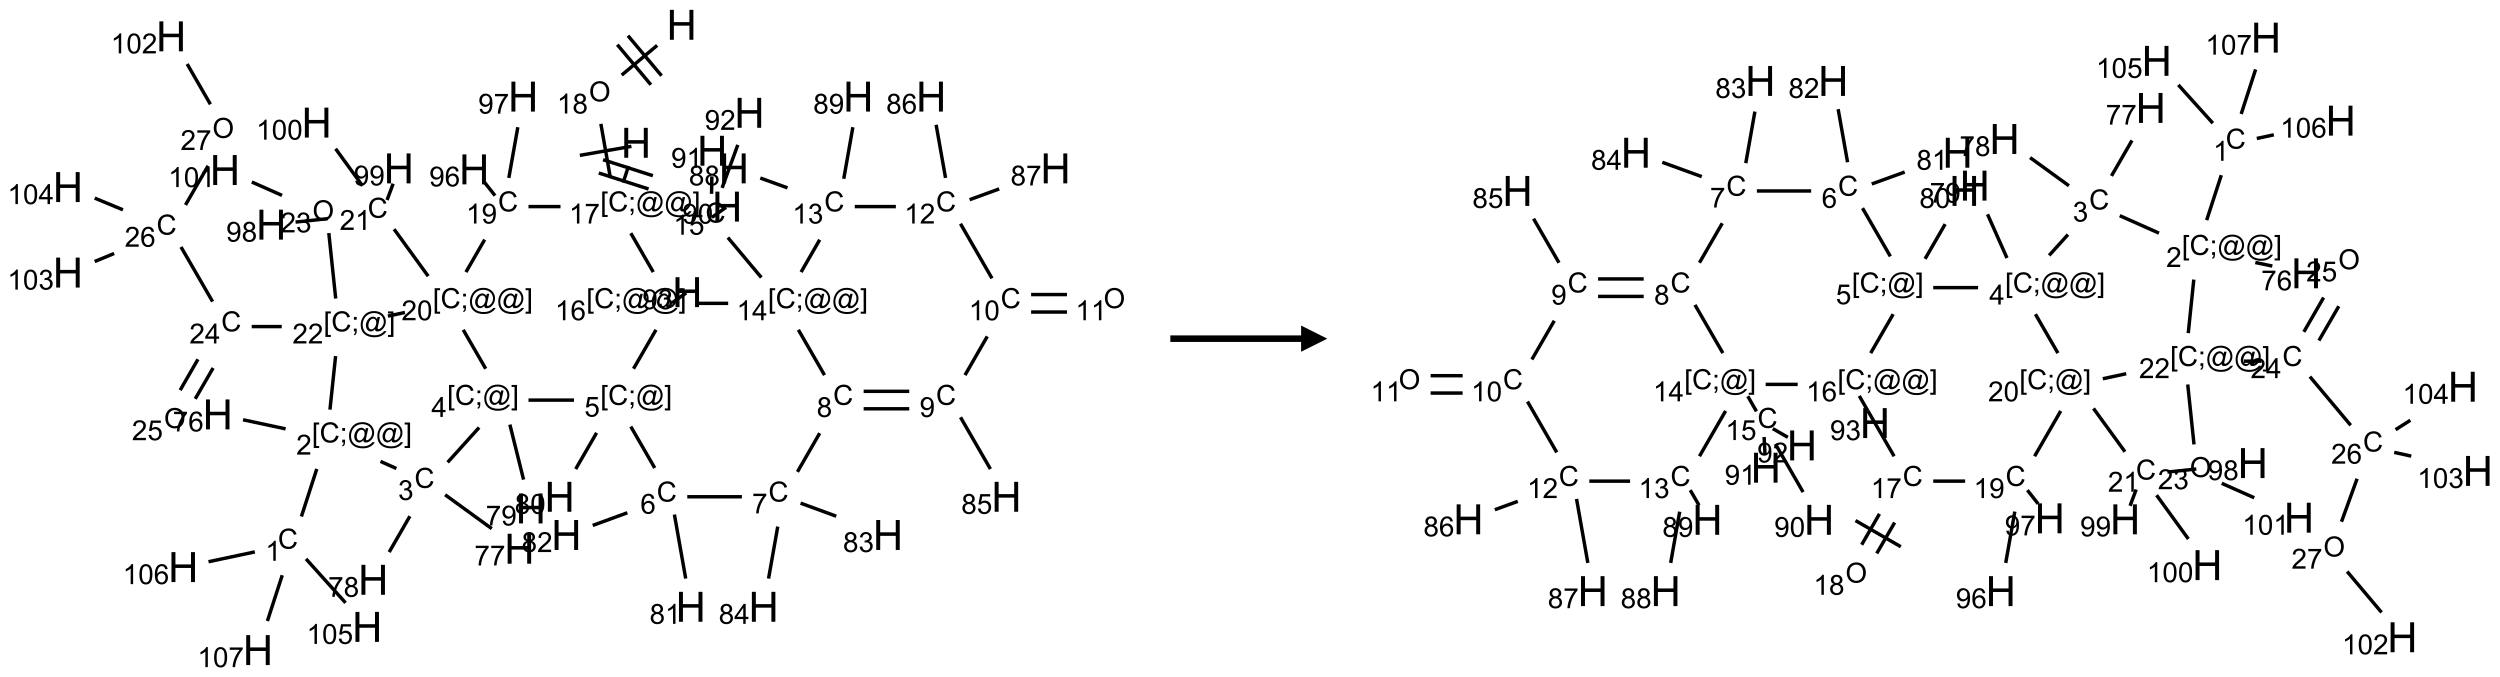 <?xml version="1.0" encoding="UTF-8"?>
<svg xmlns="http://www.w3.org/2000/svg" xmlns:xlink="http://www.w3.org/1999/xlink" width="956" height="259" viewBox="0 0 956 259">
<defs>
<g>
<g id="glyph-0-0">
<path d="M 2 0 L 2 -10 L 10 -10 L 10 0 Z M 2.25 -0.25 L 9.75 -0.25 L 9.75 -9.75 L 2.25 -9.75 Z M 2.25 -0.25 "/>
</g>
<g id="glyph-0-1">
<path d="M 1.281 0 L 1.281 -11.453 L 2.797 -11.453 L 2.797 -6.75 L 8.75 -6.75 L 8.75 -11.453 L 10.266 -11.453 L 10.266 0 L 8.75 0 L 8.75 -5.398 L 2.797 -5.398 L 2.797 0 Z M 1.281 0 "/>
</g>
<g id="glyph-1-0">
<path d="M 1.332 0 L 1.332 -6.668 L 6.668 -6.668 L 6.668 0 Z M 1.5 -0.168 L 6.5 -0.168 L 6.5 -6.5 L 1.5 -6.5 Z M 1.5 -0.168 "/>
</g>
<g id="glyph-1-1">
<path d="M 0.723 2.121 L 0.723 -7.637 L 2.793 -7.637 L 2.793 -6.859 L 1.66 -6.859 L 1.66 1.344 L 2.793 1.344 L 2.793 2.121 Z M 0.723 2.121 "/>
</g>
<g id="glyph-1-2">
<path d="M 6.27 -2.676 L 7.281 -2.422 C 7.07 -1.594 6.688 -0.961 6.137 -0.523 C 5.586 -0.086 4.914 0.129 4.121 0.129 C 3.297 0.129 2.629 -0.039 2.113 -0.371 C 1.598 -0.707 1.203 -1.191 0.934 -1.828 C 0.664 -2.465 0.531 -3.145 0.531 -3.875 C 0.531 -4.672 0.684 -5.363 0.988 -5.957 C 1.293 -6.547 1.723 -6.996 2.285 -7.305 C 2.844 -7.613 3.461 -7.766 4.137 -7.766 C 4.898 -7.766 5.543 -7.57 6.062 -7.184 C 6.582 -6.793 6.945 -6.246 7.152 -5.543 L 6.156 -5.309 C 5.98 -5.863 5.723 -6.266 5.387 -6.52 C 5.051 -6.773 4.625 -6.902 4.113 -6.902 C 3.527 -6.902 3.039 -6.762 2.645 -6.48 C 2.25 -6.199 1.973 -5.82 1.812 -5.348 C 1.652 -4.871 1.574 -4.383 1.574 -3.879 C 1.574 -3.23 1.668 -2.664 1.855 -2.18 C 2.047 -1.695 2.34 -1.332 2.738 -1.094 C 3.137 -0.855 3.57 -0.734 4.035 -0.734 C 4.602 -0.734 5.082 -0.898 5.473 -1.223 C 5.867 -1.551 6.133 -2.035 6.27 -2.676 Z M 6.27 -2.676 "/>
</g>
<g id="glyph-1-3">
<path d="M 0.949 -4.465 L 0.949 -5.531 L 2.016 -5.531 L 2.016 -4.465 Z M 0.949 0 L 0.949 -1.066 L 2.016 -1.066 L 2.016 0 C 2.016 0.391 1.945 0.711 1.809 0.949 C 1.668 1.191 1.449 1.379 1.145 1.512 L 0.887 1.109 C 1.082 1.023 1.23 0.895 1.324 0.727 C 1.418 0.559 1.469 0.316 1.48 0 Z M 0.949 0 "/>
</g>
<g id="glyph-1-4">
<path d="M 6.047 -0.848 C 5.82 -0.59 5.57 -0.379 5.289 -0.223 C 5.008 -0.062 4.73 0.016 4.449 0.016 C 4.141 0.016 3.84 -0.074 3.547 -0.254 C 3.254 -0.434 3.02 -0.715 2.836 -1.09 C 2.652 -1.465 2.562 -1.875 2.562 -2.324 C 2.562 -2.875 2.703 -3.43 2.988 -3.98 C 3.27 -4.535 3.621 -4.953 4.043 -5.23 C 4.461 -5.508 4.871 -5.645 5.266 -5.645 C 5.566 -5.645 5.855 -5.566 6.129 -5.41 C 6.402 -5.25 6.641 -5.012 6.84 -4.688 L 7.016 -5.496 L 7.949 -5.496 L 7.199 -2 C 7.094 -1.516 7.043 -1.246 7.043 -1.191 C 7.043 -1.098 7.078 -1.02 7.148 -0.949 C 7.219 -0.883 7.305 -0.848 7.406 -0.848 C 7.59 -0.848 7.832 -0.953 8.129 -1.168 C 8.527 -1.445 8.84 -1.816 9.07 -2.285 C 9.301 -2.75 9.418 -3.234 9.418 -3.73 C 9.418 -4.309 9.27 -4.852 8.973 -5.355 C 8.676 -5.859 8.23 -6.262 7.645 -6.562 C 7.055 -6.863 6.406 -7.016 5.691 -7.016 C 4.879 -7.016 4.137 -6.824 3.465 -6.445 C 2.793 -6.066 2.273 -5.52 1.902 -4.809 C 1.535 -4.098 1.348 -3.34 1.348 -2.527 C 1.348 -1.676 1.535 -0.941 1.902 -0.328 C 2.273 0.285 2.809 0.742 3.508 1.035 C 4.207 1.328 4.984 1.473 5.832 1.473 C 6.742 1.473 7.504 1.32 8.121 1.016 C 8.734 0.711 9.195 0.34 9.5 -0.098 L 10.441 -0.098 C 10.266 0.266 9.961 0.637 9.531 1.016 C 9.102 1.395 8.59 1.695 7.996 1.914 C 7.402 2.133 6.688 2.246 5.848 2.246 C 5.078 2.246 4.367 2.145 3.715 1.949 C 3.066 1.75 2.512 1.453 2.051 1.055 C 1.594 0.656 1.25 0.199 1.016 -0.316 C 0.723 -0.973 0.578 -1.684 0.578 -2.441 C 0.578 -3.289 0.75 -4.098 1.098 -4.863 C 1.523 -5.805 2.125 -6.527 2.902 -7.027 C 3.684 -7.527 4.629 -7.777 5.738 -7.777 C 6.602 -7.777 7.375 -7.602 8.059 -7.246 C 8.746 -6.895 9.285 -6.371 9.684 -5.672 C 10.02 -5.07 10.188 -4.418 10.188 -3.715 C 10.188 -2.707 9.832 -1.812 9.125 -1.031 C 8.492 -0.328 7.801 0.02 7.051 0.02 C 6.812 0.02 6.617 -0.016 6.473 -0.09 C 6.324 -0.16 6.215 -0.266 6.145 -0.402 C 6.102 -0.488 6.066 -0.637 6.047 -0.848 Z M 3.527 -2.262 C 3.527 -1.785 3.641 -1.414 3.863 -1.152 C 4.09 -0.887 4.348 -0.754 4.641 -0.754 C 4.836 -0.754 5.039 -0.812 5.254 -0.93 C 5.469 -1.047 5.676 -1.219 5.871 -1.449 C 6.066 -1.676 6.23 -1.969 6.355 -2.32 C 6.48 -2.672 6.543 -3.027 6.543 -3.379 C 6.543 -3.852 6.426 -4.219 6.191 -4.48 C 5.957 -4.738 5.672 -4.871 5.332 -4.871 C 5.109 -4.871 4.902 -4.812 4.707 -4.699 C 4.512 -4.586 4.32 -4.406 4.137 -4.156 C 3.953 -3.906 3.805 -3.602 3.691 -3.246 C 3.582 -2.887 3.527 -2.559 3.527 -2.262 Z M 3.527 -2.262 "/>
</g>
<g id="glyph-1-5">
<path d="M 2.27 2.121 L 0.203 2.121 L 0.203 1.344 L 1.332 1.344 L 1.332 -6.859 L 0.203 -6.859 L 0.203 -7.637 L 2.27 -7.637 Z M 2.27 2.121 "/>
</g>
<g id="glyph-1-6">
<path d="M 3.973 0 L 3.035 0 L 3.035 -5.973 C 2.809 -5.758 2.516 -5.543 2.148 -5.328 C 1.781 -5.113 1.453 -4.953 1.16 -4.844 L 1.16 -5.75 C 1.684 -5.996 2.145 -6.297 2.535 -6.645 C 2.93 -6.996 3.207 -7.336 3.371 -7.668 L 3.973 -7.668 Z M 3.973 0 "/>
</g>
<g id="glyph-1-7">
<path d="M 0.504 -6.637 L 0.504 -7.535 L 5.449 -7.535 L 5.449 -6.809 C 4.961 -6.289 4.48 -5.602 4.004 -4.746 C 3.527 -3.887 3.156 -3.004 2.895 -2.098 C 2.707 -1.461 2.59 -0.762 2.535 0 L 1.574 0 C 1.582 -0.602 1.703 -1.328 1.926 -2.176 C 2.152 -3.027 2.477 -3.848 2.898 -4.637 C 3.32 -5.426 3.77 -6.094 4.246 -6.637 Z M 0.504 -6.637 "/>
</g>
<g id="glyph-1-8">
<path d="M 0.516 -3.719 C 0.516 -4.984 0.855 -5.977 1.535 -6.695 C 2.215 -7.414 3.094 -7.77 4.172 -7.77 C 4.875 -7.77 5.512 -7.602 6.078 -7.266 C 6.645 -6.93 7.074 -6.461 7.371 -5.855 C 7.668 -5.254 7.816 -4.57 7.816 -3.809 C 7.816 -3.035 7.66 -2.34 7.348 -1.73 C 7.035 -1.117 6.594 -0.656 6.02 -0.34 C 5.449 -0.027 4.828 0.129 4.168 0.129 C 3.449 0.129 2.805 -0.043 2.238 -0.391 C 1.672 -0.738 1.246 -1.211 0.953 -1.812 C 0.66 -2.414 0.516 -3.047 0.516 -3.719 Z M 1.559 -3.703 C 1.559 -2.781 1.805 -2.059 2.301 -1.527 C 2.793 -1 3.414 -0.734 4.16 -0.734 C 4.922 -0.734 5.547 -1 6.039 -1.535 C 6.531 -2.07 6.777 -2.828 6.777 -3.812 C 6.777 -4.434 6.672 -4.977 6.461 -5.441 C 6.25 -5.902 5.945 -6.262 5.539 -6.52 C 5.133 -6.773 4.68 -6.902 4.176 -6.902 C 3.461 -6.902 2.848 -6.656 2.332 -6.164 C 1.816 -5.672 1.559 -4.852 1.559 -3.703 Z M 1.559 -3.703 "/>
</g>
<g id="glyph-1-9">
<path d="M 1.887 -4.141 C 1.496 -4.281 1.207 -4.484 1.02 -4.75 C 0.832 -5.016 0.738 -5.328 0.738 -5.699 C 0.738 -6.254 0.938 -6.719 1.34 -7.098 C 1.738 -7.477 2.27 -7.668 2.934 -7.668 C 3.598 -7.668 4.137 -7.473 4.543 -7.086 C 4.949 -6.699 5.152 -6.227 5.152 -5.672 C 5.152 -5.316 5.059 -5.008 4.871 -4.746 C 4.688 -4.484 4.406 -4.281 4.027 -4.141 C 4.496 -3.988 4.852 -3.742 5.098 -3.402 C 5.34 -3.062 5.465 -2.656 5.465 -2.184 C 5.465 -1.531 5.234 -0.98 4.77 -0.535 C 4.309 -0.09 3.703 0.129 2.949 0.129 C 2.195 0.129 1.586 -0.094 1.125 -0.539 C 0.664 -0.984 0.434 -1.543 0.434 -2.207 C 0.434 -2.703 0.559 -3.121 0.809 -3.457 C 1.062 -3.793 1.422 -4.02 1.887 -4.141 Z M 1.699 -5.73 C 1.699 -5.367 1.812 -5.074 2.047 -4.844 C 2.281 -4.613 2.582 -4.5 2.953 -4.5 C 3.312 -4.5 3.609 -4.613 3.84 -4.84 C 4.07 -5.066 4.188 -5.348 4.188 -5.676 C 4.188 -6.02 4.07 -6.309 3.832 -6.543 C 3.594 -6.777 3.297 -6.895 2.941 -6.895 C 2.586 -6.895 2.289 -6.781 2.051 -6.551 C 1.816 -6.324 1.699 -6.047 1.699 -5.73 Z M 1.395 -2.203 C 1.395 -1.938 1.461 -1.676 1.586 -1.426 C 1.711 -1.176 1.902 -0.984 2.152 -0.848 C 2.402 -0.711 2.672 -0.641 2.957 -0.641 C 3.406 -0.641 3.777 -0.785 4.066 -1.074 C 4.359 -1.363 4.504 -1.727 4.504 -2.172 C 4.504 -2.625 4.355 -2.996 4.055 -3.293 C 3.754 -3.586 3.379 -3.734 2.926 -3.734 C 2.484 -3.734 2.121 -3.59 1.832 -3.297 C 1.543 -3.004 1.395 -2.641 1.395 -2.203 Z M 1.395 -2.203 "/>
</g>
<g id="glyph-1-10">
<path d="M 5.309 -5.766 L 4.375 -5.691 C 4.293 -6.059 4.172 -6.328 4.02 -6.496 C 3.766 -6.762 3.453 -6.895 3.082 -6.895 C 2.785 -6.895 2.523 -6.812 2.297 -6.645 C 2 -6.43 1.77 -6.117 1.598 -5.703 C 1.43 -5.289 1.34 -4.703 1.332 -3.938 C 1.559 -4.281 1.836 -4.535 2.16 -4.703 C 2.488 -4.871 2.828 -4.953 3.188 -4.953 C 3.812 -4.953 4.344 -4.723 4.785 -4.262 C 5.223 -3.801 5.441 -3.207 5.441 -2.48 C 5.441 -2 5.34 -1.555 5.133 -1.145 C 4.926 -0.73 4.641 -0.418 4.281 -0.199 C 3.922 0.02 3.512 0.129 3.051 0.129 C 2.27 0.129 1.633 -0.156 1.141 -0.73 C 0.648 -1.305 0.402 -2.254 0.402 -3.574 C 0.402 -5.051 0.672 -6.121 1.219 -6.793 C 1.695 -7.375 2.336 -7.668 3.141 -7.668 C 3.742 -7.668 4.234 -7.5 4.617 -7.16 C 5 -6.824 5.23 -6.359 5.309 -5.766 Z M 1.48 -2.473 C 1.48 -2.152 1.547 -1.844 1.684 -1.547 C 1.82 -1.25 2.016 -1.027 2.262 -0.871 C 2.508 -0.719 2.766 -0.641 3.035 -0.641 C 3.434 -0.641 3.773 -0.801 4.059 -1.121 C 4.344 -1.441 4.484 -1.875 4.484 -2.422 C 4.484 -2.949 4.344 -3.367 4.062 -3.668 C 3.781 -3.973 3.426 -4.125 3 -4.125 C 2.578 -4.125 2.219 -3.973 1.922 -3.668 C 1.625 -3.363 1.48 -2.969 1.48 -2.473 Z M 1.48 -2.473 "/>
</g>
<g id="glyph-1-11">
<path d="M 0.582 -1.766 L 1.484 -1.848 C 1.562 -1.426 1.707 -1.117 1.922 -0.926 C 2.137 -0.734 2.414 -0.641 2.75 -0.641 C 3.039 -0.641 3.289 -0.707 3.508 -0.84 C 3.727 -0.973 3.902 -1.148 4.043 -1.367 C 4.18 -1.586 4.297 -1.887 4.391 -2.262 C 4.484 -2.637 4.531 -3.016 4.531 -3.406 C 4.531 -3.449 4.531 -3.512 4.527 -3.594 C 4.34 -3.297 4.082 -3.055 3.758 -2.867 C 3.434 -2.68 3.082 -2.59 2.703 -2.59 C 2.07 -2.59 1.535 -2.816 1.098 -3.277 C 0.66 -3.734 0.441 -4.34 0.441 -5.09 C 0.441 -5.863 0.672 -6.484 1.129 -6.957 C 1.586 -7.43 2.156 -7.668 2.844 -7.668 C 3.34 -7.668 3.793 -7.531 4.207 -7.266 C 4.617 -7 4.93 -6.617 5.145 -6.121 C 5.355 -5.629 5.465 -4.91 5.465 -3.973 C 5.465 -2.996 5.359 -2.223 5.145 -1.645 C 4.934 -1.066 4.617 -0.625 4.199 -0.324 C 3.781 -0.02 3.293 0.129 2.73 0.129 C 2.133 0.129 1.645 -0.035 1.266 -0.367 C 0.887 -0.699 0.66 -1.164 0.582 -1.766 Z M 4.422 -5.137 C 4.422 -5.676 4.277 -6.102 3.992 -6.418 C 3.707 -6.734 3.359 -6.891 2.957 -6.891 C 2.543 -6.891 2.18 -6.719 1.871 -6.379 C 1.562 -6.039 1.406 -5.598 1.406 -5.059 C 1.406 -4.57 1.555 -4.176 1.848 -3.871 C 2.141 -3.566 2.5 -3.418 2.934 -3.418 C 3.367 -3.418 3.723 -3.57 4.004 -3.871 C 4.281 -4.176 4.422 -4.598 4.422 -5.137 Z M 4.422 -5.137 "/>
</g>
<g id="glyph-1-12">
<path d="M 0.449 -2.016 L 1.387 -2.141 C 1.492 -1.609 1.676 -1.227 1.934 -0.992 C 2.191 -0.758 2.508 -0.641 2.879 -0.641 C 3.32 -0.641 3.695 -0.793 3.996 -1.098 C 4.301 -1.402 4.453 -1.781 4.453 -2.234 C 4.453 -2.664 4.312 -3.02 4.031 -3.301 C 3.75 -3.578 3.391 -3.719 2.957 -3.719 C 2.781 -3.719 2.562 -3.684 2.297 -3.613 L 2.402 -4.438 C 2.465 -4.43 2.516 -4.426 2.551 -4.426 C 2.949 -4.426 3.312 -4.531 3.629 -4.738 C 3.949 -4.949 4.109 -5.27 4.109 -5.703 C 4.109 -6.047 3.992 -6.332 3.762 -6.559 C 3.527 -6.785 3.227 -6.895 2.859 -6.895 C 2.496 -6.895 2.191 -6.781 1.949 -6.551 C 1.707 -6.324 1.547 -5.98 1.48 -5.52 L 0.543 -5.688 C 0.656 -6.316 0.918 -6.805 1.324 -7.148 C 1.73 -7.492 2.234 -7.668 2.84 -7.668 C 3.254 -7.668 3.641 -7.578 3.988 -7.398 C 4.34 -7.219 4.609 -6.977 4.793 -6.668 C 4.98 -6.359 5.074 -6.031 5.074 -5.684 C 5.074 -5.352 4.984 -5.051 4.809 -4.781 C 4.629 -4.512 4.367 -4.297 4.02 -4.137 C 4.473 -4.031 4.824 -3.816 5.074 -3.488 C 5.324 -3.16 5.449 -2.75 5.449 -2.254 C 5.449 -1.59 5.203 -1.023 4.719 -0.559 C 4.234 -0.098 3.617 0.137 2.875 0.137 C 2.203 0.137 1.648 -0.062 1.207 -0.465 C 0.762 -0.863 0.512 -1.379 0.449 -2.016 Z M 0.449 -2.016 "/>
</g>
<g id="glyph-1-13">
<path d="M 0.441 -2 L 1.426 -2.082 C 1.5 -1.605 1.668 -1.242 1.934 -1.004 C 2.199 -0.762 2.52 -0.641 2.895 -0.641 C 3.348 -0.641 3.73 -0.812 4.043 -1.152 C 4.355 -1.492 4.512 -1.941 4.512 -2.504 C 4.512 -3.039 4.359 -3.461 4.059 -3.77 C 3.758 -4.078 3.367 -4.234 2.879 -4.234 C 2.578 -4.234 2.305 -4.164 2.062 -4.027 C 1.82 -3.891 1.629 -3.715 1.488 -3.496 L 0.609 -3.609 L 1.348 -7.531 L 5.145 -7.531 L 5.145 -6.637 L 2.098 -6.637 L 1.688 -4.582 C 2.145 -4.902 2.625 -5.062 3.129 -5.062 C 3.797 -5.062 4.359 -4.832 4.816 -4.371 C 5.277 -3.91 5.504 -3.312 5.504 -2.59 C 5.504 -1.898 5.305 -1.301 4.902 -0.797 C 4.41 -0.18 3.742 0.129 2.895 0.129 C 2.199 0.129 1.633 -0.062 1.195 -0.453 C 0.758 -0.844 0.504 -1.359 0.441 -2 Z M 0.441 -2 "/>
</g>
<g id="glyph-1-14">
<path d="M 0.441 -3.766 C 0.441 -4.668 0.535 -5.395 0.723 -5.945 C 0.906 -6.496 1.184 -6.922 1.551 -7.219 C 1.918 -7.516 2.375 -7.668 2.934 -7.668 C 3.344 -7.668 3.703 -7.586 4.012 -7.418 C 4.32 -7.254 4.574 -7.016 4.777 -6.707 C 4.977 -6.395 5.137 -6.016 5.25 -5.57 C 5.363 -5.125 5.422 -4.523 5.422 -3.766 C 5.422 -2.871 5.328 -2.148 5.145 -1.598 C 4.961 -1.047 4.688 -0.621 4.32 -0.32 C 3.953 -0.02 3.492 0.129 2.934 0.129 C 2.195 0.129 1.617 -0.133 1.199 -0.66 C 0.695 -1.297 0.441 -2.332 0.441 -3.766 Z M 1.406 -3.766 C 1.406 -2.512 1.555 -1.68 1.848 -1.262 C 2.141 -0.848 2.5 -0.641 2.934 -0.641 C 3.363 -0.641 3.727 -0.848 4.02 -1.266 C 4.312 -1.684 4.457 -2.516 4.457 -3.766 C 4.457 -5.023 4.312 -5.859 4.02 -6.27 C 3.727 -6.684 3.359 -6.891 2.922 -6.891 C 2.492 -6.891 2.148 -6.707 1.891 -6.344 C 1.566 -5.879 1.406 -5.02 1.406 -3.766 Z M 1.406 -3.766 "/>
</g>
<g id="glyph-1-15">
<path d="M 3.449 0 L 3.449 -1.828 L 0.137 -1.828 L 0.137 -2.688 L 3.621 -7.637 L 4.387 -7.637 L 4.387 -2.688 L 5.418 -2.688 L 5.418 -1.828 L 4.387 -1.828 L 4.387 0 Z M 3.449 -2.688 L 3.449 -6.129 L 1.059 -2.688 Z M 3.449 -2.688 "/>
</g>
<g id="glyph-1-16">
<path d="M 5.371 -0.902 L 5.371 0 L 0.324 0 C 0.316 -0.227 0.352 -0.441 0.434 -0.652 C 0.562 -0.996 0.766 -1.332 1.051 -1.668 C 1.332 -2 1.742 -2.387 2.277 -2.824 C 3.105 -3.504 3.668 -4.043 3.957 -4.441 C 4.25 -4.84 4.395 -5.215 4.395 -5.566 C 4.395 -5.938 4.262 -6.254 3.996 -6.508 C 3.73 -6.762 3.387 -6.891 2.957 -6.891 C 2.508 -6.891 2.145 -6.754 1.875 -6.484 C 1.605 -6.215 1.469 -5.84 1.465 -5.359 L 0.5 -5.457 C 0.566 -6.176 0.812 -6.727 1.246 -7.102 C 1.676 -7.477 2.254 -7.668 2.98 -7.668 C 3.711 -7.668 4.293 -7.465 4.719 -7.059 C 5.145 -6.652 5.359 -6.148 5.359 -5.547 C 5.359 -5.242 5.297 -4.941 5.172 -4.645 C 5.047 -4.352 4.84 -4.039 4.551 -3.715 C 4.262 -3.387 3.777 -2.938 3.105 -2.371 C 2.543 -1.898 2.18 -1.578 2.02 -1.41 C 1.859 -1.242 1.73 -1.07 1.625 -0.902 Z M 5.371 -0.902 "/>
</g>
</g>
</defs>
<path fill="none" stroke-width="0.033" stroke-linecap="butt" stroke-linejoin="miter" stroke="rgb(0%, 0%, 0%)" stroke-opacity="1" stroke-miterlimit="10" d="M 5.359 1.351 L 5.308 1.509 " transform="matrix(40, 0, 0, 40, 25.975, 9.482)"/>
<path fill="none" stroke-width="0.033" stroke-linecap="butt" stroke-linejoin="miter" stroke="rgb(0%, 0%, 0%)" stroke-opacity="1" stroke-miterlimit="10" d="M 5.075 1.417 L 5.551 1.57 " transform="matrix(40, 0, 0, 40, 25.975, 9.482)"/>
<path fill="none" stroke-width="0.033" stroke-linecap="butt" stroke-linejoin="miter" stroke="rgb(0%, 0%, 0%)" stroke-opacity="1" stroke-miterlimit="10" d="M 5.116 1.29 L 5.592 1.443 " transform="matrix(40, 0, 0, 40, 25.975, 9.482)"/>
<path fill="none" stroke-width="0.033" stroke-linecap="butt" stroke-linejoin="miter" stroke="rgb(0%, 0%, 0%)" stroke-opacity="1" stroke-miterlimit="10" d="M 5.186 1.464 L 5.095 0.947 " transform="matrix(40, 0, 0, 40, 25.975, 9.482)"/>
<path fill="none" stroke-width="0.033" stroke-linecap="butt" stroke-linejoin="miter" stroke="rgb(0%, 0%, 0%)" stroke-opacity="1" stroke-miterlimit="10" d="M 5.387 1.162 L 4.894 1.248 " transform="matrix(40, 0, 0, 40, 25.975, 9.482)"/>
<path fill="none" stroke-width="0.033" stroke-linecap="butt" stroke-linejoin="miter" stroke="rgb(0%, 0%, 0%)" stroke-opacity="1" stroke-miterlimit="10" d="M 5.294 0.481 L 5.633 0.197 " transform="matrix(40, 0, 0, 40, 25.975, 9.482)"/>
<path fill="none" stroke-width="0.033" stroke-linecap="butt" stroke-linejoin="miter" stroke="rgb(0%, 0%, 0%)" stroke-opacity="1" stroke-miterlimit="10" d="M 5.675 0.487 L 5.354 0.104 " transform="matrix(40, 0, 0, 40, 25.975, 9.482)"/>
<path fill="none" stroke-width="0.033" stroke-linecap="butt" stroke-linejoin="miter" stroke="rgb(0%, 0%, 0%)" stroke-opacity="1" stroke-miterlimit="10" d="M 5.573 0.573 L 5.252 0.19 " transform="matrix(40, 0, 0, 40, 25.975, 9.482)"/>
<path fill="none" stroke-width="0.033" stroke-linecap="butt" stroke-linejoin="miter" stroke="rgb(0%, 0%, 0%)" stroke-opacity="1" stroke-miterlimit="10" d="M 5.381 1.992 L 5.596 2.364 " transform="matrix(40, 0, 0, 40, 25.975, 9.482)"/>
<path fill="none" stroke-width="0.033" stroke-linecap="butt" stroke-linejoin="miter" stroke="rgb(0%, 0%, 0%)" stroke-opacity="1" stroke-miterlimit="10" d="M 5.774 2.659 L 5.911 2.563 " transform="matrix(40, 0, 0, 40, 25.975, 9.482)"/>
<path fill="none" stroke-width="0.033" stroke-linecap="butt" stroke-linejoin="miter" stroke="rgb(0%, 0%, 0%)" stroke-opacity="1" stroke-miterlimit="10" d="M 5.622 2.916 L 5.407 3.288 " transform="matrix(40, 0, 0, 40, 25.975, 9.482)"/>
<path fill="none" stroke-width="0.033" stroke-linecap="butt" stroke-linejoin="miter" stroke="rgb(0%, 0%, 0%)" stroke-opacity="1" stroke-miterlimit="10" d="M 5.054 3.901 L 4.854 4.247 " transform="matrix(40, 0, 0, 40, 25.975, 9.482)"/>
<path fill="none" stroke-width="0.033" stroke-linecap="butt" stroke-linejoin="miter" stroke="rgb(0%, 0%, 0%)" stroke-opacity="1" stroke-miterlimit="10" d="M 4.838 3.588 L 4.403 3.588 " transform="matrix(40, 0, 0, 40, 25.975, 9.482)"/>
<path fill="none" stroke-width="0.033" stroke-linecap="butt" stroke-linejoin="miter" stroke="rgb(0%, 0%, 0%)" stroke-opacity="1" stroke-miterlimit="10" d="M 4.225 3.822 L 4.356 4.348 " transform="matrix(40, 0, 0, 40, 25.975, 9.482)"/>
<path fill="none" stroke-width="0.033" stroke-linecap="butt" stroke-linejoin="miter" stroke="rgb(0%, 0%, 0%)" stroke-opacity="1" stroke-miterlimit="10" d="M 3.931 3.85 L 3.63 4.183 " transform="matrix(40, 0, 0, 40, 25.975, 9.482)"/>
<path fill="none" stroke-width="0.033" stroke-linecap="butt" stroke-linejoin="miter" stroke="rgb(0%, 0%, 0%)" stroke-opacity="1" stroke-miterlimit="10" d="M 3.606 4.493 L 4.052 4.817 " transform="matrix(40, 0, 0, 40, 25.975, 9.482)"/>
<path fill="none" stroke-width="0.033" stroke-linecap="butt" stroke-linejoin="miter" stroke="rgb(0%, 0%, 0%)" stroke-opacity="1" stroke-miterlimit="10" d="M 3.269 4.698 L 3.071 5.041 " transform="matrix(40, 0, 0, 40, 25.975, 9.482)"/>
<path fill="none" stroke-width="0.033" stroke-linecap="butt" stroke-linejoin="miter" stroke="rgb(0%, 0%, 0%)" stroke-opacity="1" stroke-miterlimit="10" d="M 3.14 4.242 L 2.988 4.174 " transform="matrix(40, 0, 0, 40, 25.975, 9.482)"/>
<path fill="none" stroke-width="0.033" stroke-linecap="butt" stroke-linejoin="miter" stroke="rgb(0%, 0%, 0%)" stroke-opacity="1" stroke-miterlimit="10" d="M 2.379 4.246 L 2.232 4.701 " transform="matrix(40, 0, 0, 40, 25.975, 9.482)"/>
<path fill="none" stroke-width="0.033" stroke-linecap="butt" stroke-linejoin="miter" stroke="rgb(0%, 0%, 0%)" stroke-opacity="1" stroke-miterlimit="10" d="M 2.276 5.106 L 2.654 5.526 " transform="matrix(40, 0, 0, 40, 25.975, 9.482)"/>
<path fill="none" stroke-width="0.033" stroke-linecap="butt" stroke-linejoin="miter" stroke="rgb(0%, 0%, 0%)" stroke-opacity="1" stroke-miterlimit="10" d="M 1.787 5.039 L 1.344 5.133 " transform="matrix(40, 0, 0, 40, 25.975, 9.482)"/>
<path fill="none" stroke-width="0.033" stroke-linecap="butt" stroke-linejoin="miter" stroke="rgb(0%, 0%, 0%)" stroke-opacity="1" stroke-miterlimit="10" d="M 2.049 5.262 L 1.907 5.7 " transform="matrix(40, 0, 0, 40, 25.975, 9.482)"/>
<path fill="none" stroke-width="0.033" stroke-linecap="butt" stroke-linejoin="miter" stroke="rgb(0%, 0%, 0%)" stroke-opacity="1" stroke-miterlimit="10" d="M 2.081 3.863 L 1.674 3.776 " transform="matrix(40, 0, 0, 40, 25.975, 9.482)"/>
<path fill="none" stroke-width="0.033" stroke-linecap="butt" stroke-linejoin="miter" stroke="rgb(0%, 0%, 0%)" stroke-opacity="1" stroke-miterlimit="10" d="M 2.505 3.679 L 2.559 3.167 " transform="matrix(40, 0, 0, 40, 25.975, 9.482)"/>
<path fill="none" stroke-width="0.033" stroke-linecap="butt" stroke-linejoin="miter" stroke="rgb(0%, 0%, 0%)" stroke-opacity="1" stroke-miterlimit="10" d="M 2.56 2.617 L 2.494 1.991 " transform="matrix(40, 0, 0, 40, 25.975, 9.482)"/>
<path fill="none" stroke-width="0.033" stroke-linecap="butt" stroke-linejoin="miter" stroke="rgb(0%, 0%, 0%)" stroke-opacity="1" stroke-miterlimit="10" d="M 2.047 1.631 L 1.758 1.503 " transform="matrix(40, 0, 0, 40, 25.975, 9.482)"/>
<path fill="none" stroke-width="0.033" stroke-linecap="butt" stroke-linejoin="miter" stroke="rgb(0%, 0%, 0%)" stroke-opacity="1" stroke-miterlimit="10" d="M 2.044 2.885 L 1.757 2.885 " transform="matrix(40, 0, 0, 40, 25.975, 9.482)"/>
<path fill="none" stroke-width="0.033" stroke-linecap="butt" stroke-linejoin="miter" stroke="rgb(0%, 0%, 0%)" stroke-opacity="1" stroke-miterlimit="10" d="M 1.243 3.198 L 1.073 3.493 " transform="matrix(40, 0, 0, 40, 25.975, 9.482)"/>
<path fill="none" stroke-width="0.033" stroke-linecap="butt" stroke-linejoin="miter" stroke="rgb(0%, 0%, 0%)" stroke-opacity="1" stroke-miterlimit="10" d="M 1.388 3.281 L 1.217 3.576 " transform="matrix(40, 0, 0, 40, 25.975, 9.482)"/>
<path fill="none" stroke-width="0.033" stroke-linecap="butt" stroke-linejoin="miter" stroke="rgb(0%, 0%, 0%)" stroke-opacity="1" stroke-miterlimit="10" d="M 1.383 2.646 L 1.081 2.124 " transform="matrix(40, 0, 0, 40, 25.975, 9.482)"/>
<path fill="none" stroke-width="0.033" stroke-linecap="butt" stroke-linejoin="miter" stroke="rgb(0%, 0%, 0%)" stroke-opacity="1" stroke-miterlimit="10" d="M 1.124 1.722 L 1.34 1.348 " transform="matrix(40, 0, 0, 40, 25.975, 9.482)"/>
<path fill="none" stroke-width="0.033" stroke-linecap="butt" stroke-linejoin="miter" stroke="rgb(0%, 0%, 0%)" stroke-opacity="1" stroke-miterlimit="10" d="M 1.362 0.76 L 1.14 0.375 " transform="matrix(40, 0, 0, 40, 25.975, 9.482)"/>
<path fill="none" stroke-width="0.033" stroke-linecap="butt" stroke-linejoin="miter" stroke="rgb(0%, 0%, 0%)" stroke-opacity="1" stroke-miterlimit="10" d="M 0.442 2.186 L 0.256 2.263 " transform="matrix(40, 0, 0, 40, 25.975, 9.482)"/>
<path fill="none" stroke-width="0.033" stroke-linecap="butt" stroke-linejoin="miter" stroke="rgb(0%, 0%, 0%)" stroke-opacity="1" stroke-miterlimit="10" d="M 0.526 1.769 L 0.256 1.657 " transform="matrix(40, 0, 0, 40, 25.975, 9.482)"/>
<path fill="none" stroke-width="0.033" stroke-linecap="butt" stroke-linejoin="miter" stroke="rgb(0%, 0%, 0%)" stroke-opacity="1" stroke-miterlimit="10" d="M 3.059 2.785 L 3.222 2.75 " transform="matrix(40, 0, 0, 40, 25.975, 9.482)"/>
<path fill="none" stroke-width="0.033" stroke-linecap="butt" stroke-linejoin="miter" stroke="rgb(0%, 0%, 0%)" stroke-opacity="1" stroke-miterlimit="10" d="M 3.779 2.916 L 3.994 3.288 " transform="matrix(40, 0, 0, 40, 25.975, 9.482)"/>
<path fill="none" stroke-width="0.033" stroke-linecap="butt" stroke-linejoin="miter" stroke="rgb(0%, 0%, 0%)" stroke-opacity="1" stroke-miterlimit="10" d="M 3.444 2.403 L 3.118 1.954 " transform="matrix(40, 0, 0, 40, 25.975, 9.482)"/>
<path fill="none" stroke-width="0.033" stroke-linecap="butt" stroke-linejoin="miter" stroke="rgb(0%, 0%, 0%)" stroke-opacity="1" stroke-miterlimit="10" d="M 2.485 1.853 L 2.176 1.886 " transform="matrix(40, 0, 0, 40, 25.975, 9.482)"/>
<path fill="none" stroke-width="0.033" stroke-linecap="butt" stroke-linejoin="miter" stroke="rgb(0%, 0%, 0%)" stroke-opacity="1" stroke-miterlimit="10" d="M 3.051 1.675 L 3.109 1.519 " transform="matrix(40, 0, 0, 40, 25.975, 9.482)"/>
<path fill="none" stroke-width="0.033" stroke-linecap="butt" stroke-linejoin="miter" stroke="rgb(0%, 0%, 0%)" stroke-opacity="1" stroke-miterlimit="10" d="M 2.816 1.539 L 2.559 1.185 " transform="matrix(40, 0, 0, 40, 25.975, 9.482)"/>
<path fill="none" stroke-width="0.033" stroke-linecap="butt" stroke-linejoin="miter" stroke="rgb(0%, 0%, 0%)" stroke-opacity="1" stroke-miterlimit="10" d="M 3.805 2.364 L 3.984 2.054 " transform="matrix(40, 0, 0, 40, 25.975, 9.482)"/>
<path fill="none" stroke-width="0.033" stroke-linecap="butt" stroke-linejoin="miter" stroke="rgb(0%, 0%, 0%)" stroke-opacity="1" stroke-miterlimit="10" d="M 4.403 1.738 L 4.709 1.738 " transform="matrix(40, 0, 0, 40, 25.975, 9.482)"/>
<path fill="none" stroke-width="0.033" stroke-linecap="butt" stroke-linejoin="miter" stroke="rgb(0%, 0%, 0%)" stroke-opacity="1" stroke-miterlimit="10" d="M 4.083 1.633 L 3.98 1.503 " transform="matrix(40, 0, 0, 40, 25.975, 9.482)"/>
<path fill="none" stroke-width="0.033" stroke-linecap="butt" stroke-linejoin="miter" stroke="rgb(0%, 0%, 0%)" stroke-opacity="1" stroke-miterlimit="10" d="M 4.215 1.464 L 4.301 0.979 " transform="matrix(40, 0, 0, 40, 25.975, 9.482)"/>
<path fill="none" stroke-width="0.033" stroke-linecap="butt" stroke-linejoin="miter" stroke="rgb(0%, 0%, 0%)" stroke-opacity="1" stroke-miterlimit="10" d="M 5.381 3.841 L 5.61 4.237 " transform="matrix(40, 0, 0, 40, 25.975, 9.482)"/>
<path fill="none" stroke-width="0.033" stroke-linecap="butt" stroke-linejoin="miter" stroke="rgb(0%, 0%, 0%)" stroke-opacity="1" stroke-miterlimit="10" d="M 5.798 4.682 L 5.906 5.294 " transform="matrix(40, 0, 0, 40, 25.975, 9.482)"/>
<path fill="none" stroke-width="0.033" stroke-linecap="butt" stroke-linejoin="miter" stroke="rgb(0%, 0%, 0%)" stroke-opacity="1" stroke-miterlimit="10" d="M 5.348 4.665 L 5.017 4.786 " transform="matrix(40, 0, 0, 40, 25.975, 9.482)"/>
<path fill="none" stroke-width="0.033" stroke-linecap="butt" stroke-linejoin="miter" stroke="rgb(0%, 0%, 0%)" stroke-opacity="1" stroke-miterlimit="10" d="M 5.921 4.512 L 6.443 4.512 " transform="matrix(40, 0, 0, 40, 25.975, 9.482)"/>
<path fill="none" stroke-width="0.033" stroke-linecap="butt" stroke-linejoin="miter" stroke="rgb(0%, 0%, 0%)" stroke-opacity="1" stroke-miterlimit="10" d="M 7.004 4.573 L 7.345 4.698 " transform="matrix(40, 0, 0, 40, 25.975, 9.482)"/>
<path fill="none" stroke-width="0.033" stroke-linecap="butt" stroke-linejoin="miter" stroke="rgb(0%, 0%, 0%)" stroke-opacity="1" stroke-miterlimit="10" d="M 6.786 4.797 L 6.698 5.294 " transform="matrix(40, 0, 0, 40, 25.975, 9.482)"/>
<path fill="none" stroke-width="0.033" stroke-linecap="butt" stroke-linejoin="miter" stroke="rgb(0%, 0%, 0%)" stroke-opacity="1" stroke-miterlimit="10" d="M 6.974 4.274 L 7.187 3.904 " transform="matrix(40, 0, 0, 40, 25.975, 9.482)"/>
<path fill="none" stroke-width="0.033" stroke-linecap="butt" stroke-linejoin="miter" stroke="rgb(0%, 0%, 0%)" stroke-opacity="1" stroke-miterlimit="10" d="M 7.607 3.671 L 8.043 3.671 " transform="matrix(40, 0, 0, 40, 25.975, 9.482)"/>
<path fill="none" stroke-width="0.033" stroke-linecap="butt" stroke-linejoin="miter" stroke="rgb(0%, 0%, 0%)" stroke-opacity="1" stroke-miterlimit="10" d="M 7.607 3.504 L 8.043 3.504 " transform="matrix(40, 0, 0, 40, 25.975, 9.482)"/>
<path fill="none" stroke-width="0.033" stroke-linecap="butt" stroke-linejoin="miter" stroke="rgb(0%, 0%, 0%)" stroke-opacity="1" stroke-miterlimit="10" d="M 8.533 3.752 L 8.819 4.247 " transform="matrix(40, 0, 0, 40, 25.975, 9.482)"/>
<path fill="none" stroke-width="0.033" stroke-linecap="butt" stroke-linejoin="miter" stroke="rgb(0%, 0%, 0%)" stroke-opacity="1" stroke-miterlimit="10" d="M 8.576 3.349 L 8.789 2.979 " transform="matrix(40, 0, 0, 40, 25.975, 9.482)"/>
<path fill="none" stroke-width="0.033" stroke-linecap="butt" stroke-linejoin="miter" stroke="rgb(0%, 0%, 0%)" stroke-opacity="1" stroke-miterlimit="10" d="M 9.208 2.746 L 9.551 2.746 " transform="matrix(40, 0, 0, 40, 25.975, 9.482)"/>
<path fill="none" stroke-width="0.033" stroke-linecap="butt" stroke-linejoin="miter" stroke="rgb(0%, 0%, 0%)" stroke-opacity="1" stroke-miterlimit="10" d="M 9.208 2.579 L 9.551 2.579 " transform="matrix(40, 0, 0, 40, 25.975, 9.482)"/>
<path fill="none" stroke-width="0.033" stroke-linecap="butt" stroke-linejoin="miter" stroke="rgb(0%, 0%, 0%)" stroke-opacity="1" stroke-miterlimit="10" d="M 8.834 2.424 L 8.533 1.902 " transform="matrix(40, 0, 0, 40, 25.975, 9.482)"/>
<path fill="none" stroke-width="0.033" stroke-linecap="butt" stroke-linejoin="miter" stroke="rgb(0%, 0%, 0%)" stroke-opacity="1" stroke-miterlimit="10" d="M 8.39 1.464 L 8.3 0.956 " transform="matrix(40, 0, 0, 40, 25.975, 9.482)"/>
<path fill="none" stroke-width="0.033" stroke-linecap="butt" stroke-linejoin="miter" stroke="rgb(0%, 0%, 0%)" stroke-opacity="1" stroke-miterlimit="10" d="M 8.62 1.672 L 8.903 1.569 " transform="matrix(40, 0, 0, 40, 25.975, 9.482)"/>
<path fill="none" stroke-width="0.033" stroke-linecap="butt" stroke-linejoin="miter" stroke="rgb(0%, 0%, 0%)" stroke-opacity="1" stroke-miterlimit="10" d="M 7.915 1.738 L 7.522 1.738 " transform="matrix(40, 0, 0, 40, 25.975, 9.482)"/>
<path fill="none" stroke-width="0.033" stroke-linecap="butt" stroke-linejoin="miter" stroke="rgb(0%, 0%, 0%)" stroke-opacity="1" stroke-miterlimit="10" d="M 6.879 1.559 L 6.619 1.465 " transform="matrix(40, 0, 0, 40, 25.975, 9.482)"/>
<path fill="none" stroke-width="0.033" stroke-linecap="butt" stroke-linejoin="miter" stroke="rgb(0%, 0%, 0%)" stroke-opacity="1" stroke-miterlimit="10" d="M 7.417 1.472 L 7.504 0.979 " transform="matrix(40, 0, 0, 40, 25.975, 9.482)"/>
<path fill="none" stroke-width="0.033" stroke-linecap="butt" stroke-linejoin="miter" stroke="rgb(0%, 0%, 0%)" stroke-opacity="1" stroke-miterlimit="10" d="M 7.187 2.055 L 7.009 2.364 " transform="matrix(40, 0, 0, 40, 25.975, 9.482)"/>
<path fill="none" stroke-width="0.033" stroke-linecap="butt" stroke-linejoin="miter" stroke="rgb(0%, 0%, 0%)" stroke-opacity="1" stroke-miterlimit="10" d="M 6.983 2.916 L 7.233 3.349 " transform="matrix(40, 0, 0, 40, 25.975, 9.482)"/>
<path fill="none" stroke-width="0.033" stroke-linecap="butt" stroke-linejoin="miter" stroke="rgb(0%, 0%, 0%)" stroke-opacity="1" stroke-miterlimit="10" d="M 6.312 2.663 L 6.005 2.663 " transform="matrix(40, 0, 0, 40, 25.975, 9.482)"/>
<path fill="none" stroke-width="0.033" stroke-linecap="butt" stroke-linejoin="miter" stroke="rgb(0%, 0%, 0%)" stroke-opacity="1" stroke-miterlimit="10" d="M 6.629 2.416 L 6.309 2.034 " transform="matrix(40, 0, 0, 40, 25.975, 9.482)"/>
<path fill="none" stroke-width="0.033" stroke-linecap="butt" stroke-linejoin="miter" stroke="rgb(0%, 0%, 0%)" stroke-opacity="1" stroke-miterlimit="10" d="M 6.156 1.841 L 6.292 1.745 " transform="matrix(40, 0, 0, 40, 25.975, 9.482)"/>
<path fill="none" stroke-width="0.033" stroke-linecap="butt" stroke-linejoin="miter" stroke="rgb(0%, 0%, 0%)" stroke-opacity="1" stroke-miterlimit="10" d="M 6.153 1.616 L 6.156 1.449 " transform="matrix(40, 0, 0, 40, 25.975, 9.482)"/>
<path fill="none" stroke-width="0.033" stroke-linecap="butt" stroke-linejoin="miter" stroke="rgb(0%, 0%, 0%)" stroke-opacity="1" stroke-miterlimit="10" d="M 6.254 1.559 L 6.404 1.148 " transform="matrix(40, 0, 0, 40, 25.975, 9.482)"/>
<g fill="rgb(0%, 0%, 0%)" fill-opacity="1">
<use xlink:href="#glyph-0-1" x="237.438" y="60.332"/>
</g>
<g fill="rgb(0%, 0%, 0%)" fill-opacity="1">
<use xlink:href="#glyph-1-1" x="229.566" y="80.855"/>
<use xlink:href="#glyph-1-2" x="232.53" y="80.855"/>
<use xlink:href="#glyph-1-3" x="240.233" y="80.855"/>
<use xlink:href="#glyph-1-4" x="243.197" y="80.855"/>
<use xlink:href="#glyph-1-4" x="254.025" y="80.855"/>
<use xlink:href="#glyph-1-5" x="264.853" y="80.855"/>
</g>
<g fill="rgb(0%, 0%, 0%)" fill-opacity="1">
<use xlink:href="#glyph-1-6" x="217.578" y="85.484"/>
<use xlink:href="#glyph-1-7" x="223.51" y="85.484"/>
</g>
<g fill="rgb(0%, 0%, 0%)" fill-opacity="1">
<use xlink:href="#glyph-1-8" x="225.184" y="38.785"/>
</g>
<g fill="rgb(0%, 0%, 0%)" fill-opacity="1">
<use xlink:href="#glyph-1-6" x="212.969" y="43.418"/>
<use xlink:href="#glyph-1-9" x="218.901" y="43.418"/>
</g>
<g fill="rgb(0%, 0%, 0%)" fill-opacity="1">
<use xlink:href="#glyph-0-1" x="254.887" y="15.211"/>
</g>
<g fill="rgb(0%, 0%, 0%)" fill-opacity="1">
<use xlink:href="#glyph-1-1" x="224.215" y="117.844"/>
<use xlink:href="#glyph-1-2" x="227.178" y="117.844"/>
<use xlink:href="#glyph-1-3" x="234.882" y="117.844"/>
<use xlink:href="#glyph-1-4" x="237.845" y="117.844"/>
<use xlink:href="#glyph-1-4" x="248.673" y="117.844"/>
<use xlink:href="#glyph-1-5" x="259.501" y="117.844"/>
</g>
<g fill="rgb(0%, 0%, 0%)" fill-opacity="1">
<use xlink:href="#glyph-1-6" x="212.23" y="122.473"/>
<use xlink:href="#glyph-1-10" x="218.163" y="122.473"/>
</g>
<g fill="rgb(0%, 0%, 0%)" fill-opacity="1">
<use xlink:href="#glyph-0-1" x="257.039" y="117.449"/>
</g>
<g fill="rgb(0%, 0%, 0%)" fill-opacity="1">
<use xlink:href="#glyph-1-11" x="245.602" y="118.242"/>
<use xlink:href="#glyph-1-12" x="251.534" y="118.242"/>
</g>
<g fill="rgb(0%, 0%, 0%)" fill-opacity="1">
<use xlink:href="#glyph-1-1" x="229.566" y="154.836"/>
<use xlink:href="#glyph-1-2" x="232.53" y="154.836"/>
<use xlink:href="#glyph-1-3" x="240.233" y="154.836"/>
<use xlink:href="#glyph-1-4" x="243.197" y="154.836"/>
<use xlink:href="#glyph-1-5" x="254.025" y="154.836"/>
</g>
<g fill="rgb(0%, 0%, 0%)" fill-opacity="1">
<use xlink:href="#glyph-1-13" x="223.453" y="159.332"/>
</g>
<g fill="rgb(0%, 0%, 0%)" fill-opacity="1">
<use xlink:href="#glyph-0-1" x="208.227" y="195.699"/>
</g>
<g fill="rgb(0%, 0%, 0%)" fill-opacity="1">
<use xlink:href="#glyph-1-9" x="196.816" y="196.492"/>
<use xlink:href="#glyph-1-14" x="202.749" y="196.492"/>
</g>
<g fill="rgb(0%, 0%, 0%)" fill-opacity="1">
<use xlink:href="#glyph-1-1" x="170.973" y="154.836"/>
<use xlink:href="#glyph-1-2" x="173.936" y="154.836"/>
<use xlink:href="#glyph-1-3" x="181.639" y="154.836"/>
<use xlink:href="#glyph-1-4" x="184.603" y="154.836"/>
<use xlink:href="#glyph-1-5" x="195.431" y="154.836"/>
</g>
<g fill="rgb(0%, 0%, 0%)" fill-opacity="1">
<use xlink:href="#glyph-1-15" x="164.949" y="159.434"/>
</g>
<g fill="rgb(0%, 0%, 0%)" fill-opacity="1">
<use xlink:href="#glyph-0-1" x="197.203" y="200.156"/>
</g>
<g fill="rgb(0%, 0%, 0%)" fill-opacity="1">
<use xlink:href="#glyph-1-7" x="185.75" y="200.945"/>
<use xlink:href="#glyph-1-11" x="191.682" y="200.945"/>
</g>
<g fill="rgb(0%, 0%, 0%)" fill-opacity="1">
<use xlink:href="#glyph-1-2" x="158.469" y="186.57"/>
</g>
<g fill="rgb(0%, 0%, 0%)" fill-opacity="1">
<use xlink:href="#glyph-1-12" x="152.219" y="191.207"/>
</g>
<g fill="rgb(0%, 0%, 0%)" fill-opacity="1">
<use xlink:href="#glyph-0-1" x="192.844" y="215.559"/>
</g>
<g fill="rgb(0%, 0%, 0%)" fill-opacity="1">
<use xlink:href="#glyph-1-7" x="181.41" y="216.223"/>
<use xlink:href="#glyph-1-7" x="187.342" y="216.223"/>
</g>
<g fill="rgb(0%, 0%, 0%)" fill-opacity="1">
<use xlink:href="#glyph-0-1" x="136.934" y="227.441"/>
</g>
<g fill="rgb(0%, 0%, 0%)" fill-opacity="1">
<use xlink:href="#glyph-1-7" x="125.48" y="228.234"/>
<use xlink:href="#glyph-1-9" x="131.413" y="228.234"/>
</g>
<g fill="rgb(0%, 0%, 0%)" fill-opacity="1">
<use xlink:href="#glyph-1-1" x="119.254" y="169.203"/>
<use xlink:href="#glyph-1-2" x="122.217" y="169.203"/>
<use xlink:href="#glyph-1-3" x="129.921" y="169.203"/>
<use xlink:href="#glyph-1-4" x="132.884" y="169.203"/>
<use xlink:href="#glyph-1-4" x="143.712" y="169.203"/>
<use xlink:href="#glyph-1-5" x="154.54" y="169.203"/>
</g>
<g fill="rgb(0%, 0%, 0%)" fill-opacity="1">
<use xlink:href="#glyph-1-16" x="113.277" y="173.832"/>
</g>
<g fill="rgb(0%, 0%, 0%)" fill-opacity="1">
<use xlink:href="#glyph-1-2" x="106.25" y="209.82"/>
</g>
<g fill="rgb(0%, 0%, 0%)" fill-opacity="1">
<use xlink:href="#glyph-1-6" x="101.469" y="214.453"/>
</g>
<g fill="rgb(0%, 0%, 0%)" fill-opacity="1">
<use xlink:href="#glyph-0-1" x="134.648" y="245.445"/>
</g>
<g fill="rgb(0%, 0%, 0%)" fill-opacity="1">
<use xlink:href="#glyph-1-6" x="117.227" y="246.234"/>
<use xlink:href="#glyph-1-14" x="123.159" y="246.234"/>
<use xlink:href="#glyph-1-13" x="129.091" y="246.234"/>
</g>
<g fill="rgb(0%, 0%, 0%)" fill-opacity="1">
<use xlink:href="#glyph-0-1" x="64.289" y="222.582"/>
</g>
<g fill="rgb(0%, 0%, 0%)" fill-opacity="1">
<use xlink:href="#glyph-1-6" x="46.93" y="223.375"/>
<use xlink:href="#glyph-1-14" x="52.862" y="223.375"/>
<use xlink:href="#glyph-1-10" x="58.794" y="223.375"/>
</g>
<g fill="rgb(0%, 0%, 0%)" fill-opacity="1">
<use xlink:href="#glyph-0-1" x="92.871" y="254.324"/>
</g>
<g fill="rgb(0%, 0%, 0%)" fill-opacity="1">
<use xlink:href="#glyph-1-6" x="75.504" y="255.117"/>
<use xlink:href="#glyph-1-14" x="81.436" y="255.117"/>
<use xlink:href="#glyph-1-7" x="87.368" y="255.117"/>
</g>
<g fill="rgb(0%, 0%, 0%)" fill-opacity="1">
<use xlink:href="#glyph-0-1" x="77.488" y="164.199"/>
</g>
<g fill="rgb(0%, 0%, 0%)" fill-opacity="1">
<use xlink:href="#glyph-1-7" x="66.059" y="164.992"/>
<use xlink:href="#glyph-1-10" x="71.991" y="164.992"/>
</g>
<g fill="rgb(0%, 0%, 0%)" fill-opacity="1">
<use xlink:href="#glyph-1-1" x="123.719" y="126.727"/>
<use xlink:href="#glyph-1-2" x="126.682" y="126.727"/>
<use xlink:href="#glyph-1-3" x="134.385" y="126.727"/>
<use xlink:href="#glyph-1-4" x="137.349" y="126.727"/>
<use xlink:href="#glyph-1-5" x="148.177" y="126.727"/>
</g>
<g fill="rgb(0%, 0%, 0%)" fill-opacity="1">
<use xlink:href="#glyph-1-16" x="111.809" y="131.352"/>
<use xlink:href="#glyph-1-16" x="117.741" y="131.352"/>
</g>
<g fill="rgb(0%, 0%, 0%)" fill-opacity="1">
<use xlink:href="#glyph-1-8" x="119.465" y="84.242"/>
</g>
<g fill="rgb(0%, 0%, 0%)" fill-opacity="1">
<use xlink:href="#glyph-1-16" x="107.266" y="88.875"/>
<use xlink:href="#glyph-1-12" x="113.198" y="88.875"/>
</g>
<g fill="rgb(0%, 0%, 0%)" fill-opacity="1">
<use xlink:href="#glyph-0-1" x="80.25" y="70.75"/>
</g>
<g fill="rgb(0%, 0%, 0%)" fill-opacity="1">
<use xlink:href="#glyph-1-6" x="64.355" y="71.539"/>
<use xlink:href="#glyph-1-14" x="70.288" y="71.539"/>
<use xlink:href="#glyph-1-6" x="76.22" y="71.539"/>
</g>
<g fill="rgb(0%, 0%, 0%)" fill-opacity="1">
<use xlink:href="#glyph-1-2" x="84.574" y="126.719"/>
</g>
<g fill="rgb(0%, 0%, 0%)" fill-opacity="1">
<use xlink:href="#glyph-1-16" x="72.426" y="131.352"/>
<use xlink:href="#glyph-1-15" x="78.358" y="131.352"/>
</g>
<g fill="rgb(0%, 0%, 0%)" fill-opacity="1">
<use xlink:href="#glyph-1-8" x="62.684" y="163.711"/>
</g>
<g fill="rgb(0%, 0%, 0%)" fill-opacity="1">
<use xlink:href="#glyph-1-16" x="50.426" y="168.344"/>
<use xlink:href="#glyph-1-13" x="56.358" y="168.344"/>
</g>
<g fill="rgb(0%, 0%, 0%)" fill-opacity="1">
<use xlink:href="#glyph-1-2" x="59.844" y="89.727"/>
</g>
<g fill="rgb(0%, 0%, 0%)" fill-opacity="1">
<use xlink:href="#glyph-1-16" x="47.668" y="94.363"/>
<use xlink:href="#glyph-1-10" x="53.6" y="94.363"/>
</g>
<g fill="rgb(0%, 0%, 0%)" fill-opacity="1">
<use xlink:href="#glyph-1-8" x="81.215" y="52.742"/>
</g>
<g fill="rgb(0%, 0%, 0%)" fill-opacity="1">
<use xlink:href="#glyph-1-16" x="69.02" y="57.371"/>
<use xlink:href="#glyph-1-7" x="74.952" y="57.371"/>
</g>
<g fill="rgb(0%, 0%, 0%)" fill-opacity="1">
<use xlink:href="#glyph-0-1" x="59.664" y="19.629"/>
</g>
<g fill="rgb(0%, 0%, 0%)" fill-opacity="1">
<use xlink:href="#glyph-1-6" x="42.375" y="20.422"/>
<use xlink:href="#glyph-1-14" x="48.307" y="20.422"/>
<use xlink:href="#glyph-1-16" x="54.24" y="20.422"/>
</g>
<g fill="rgb(0%, 0%, 0%)" fill-opacity="1">
<use xlink:href="#glyph-0-1" x="20.203" y="109.957"/>
</g>
<g fill="rgb(0%, 0%, 0%)" fill-opacity="1">
<use xlink:href="#glyph-1-6" x="2.836" y="110.746"/>
<use xlink:href="#glyph-1-14" x="8.768" y="110.746"/>
<use xlink:href="#glyph-1-12" x="14.701" y="110.746"/>
</g>
<g fill="rgb(0%, 0%, 0%)" fill-opacity="1">
<use xlink:href="#glyph-0-1" x="20.203" y="77.266"/>
</g>
<g fill="rgb(0%, 0%, 0%)" fill-opacity="1">
<use xlink:href="#glyph-1-6" x="2.867" y="78.055"/>
<use xlink:href="#glyph-1-14" x="8.799" y="78.055"/>
<use xlink:href="#glyph-1-15" x="14.732" y="78.055"/>
</g>
<g fill="rgb(0%, 0%, 0%)" fill-opacity="1">
<use xlink:href="#glyph-1-1" x="165.496" y="117.844"/>
<use xlink:href="#glyph-1-2" x="168.46" y="117.844"/>
<use xlink:href="#glyph-1-3" x="176.163" y="117.844"/>
<use xlink:href="#glyph-1-4" x="179.126" y="117.844"/>
<use xlink:href="#glyph-1-4" x="189.954" y="117.844"/>
<use xlink:href="#glyph-1-5" x="200.783" y="117.844"/>
</g>
<g fill="rgb(0%, 0%, 0%)" fill-opacity="1">
<use xlink:href="#glyph-1-16" x="153.535" y="122.473"/>
<use xlink:href="#glyph-1-14" x="159.467" y="122.473"/>
</g>
<g fill="rgb(0%, 0%, 0%)" fill-opacity="1">
<use xlink:href="#glyph-1-2" x="140.586" y="83.281"/>
</g>
<g fill="rgb(0%, 0%, 0%)" fill-opacity="1">
<use xlink:href="#glyph-1-16" x="129.879" y="87.918"/>
<use xlink:href="#glyph-1-6" x="135.811" y="87.918"/>
</g>
<g fill="rgb(0%, 0%, 0%)" fill-opacity="1">
<use xlink:href="#glyph-0-1" x="97.93" y="91.629"/>
</g>
<g fill="rgb(0%, 0%, 0%)" fill-opacity="1">
<use xlink:href="#glyph-1-11" x="86.477" y="92.422"/>
<use xlink:href="#glyph-1-9" x="92.409" y="92.422"/>
</g>
<g fill="rgb(0%, 0%, 0%)" fill-opacity="1">
<use xlink:href="#glyph-0-1" x="146.73" y="70.121"/>
</g>
<g fill="rgb(0%, 0%, 0%)" fill-opacity="1">
<use xlink:href="#glyph-1-11" x="135.281" y="70.914"/>
<use xlink:href="#glyph-1-11" x="141.214" y="70.914"/>
</g>
<g fill="rgb(0%, 0%, 0%)" fill-opacity="1">
<use xlink:href="#glyph-0-1" x="115.301" y="52.609"/>
</g>
<g fill="rgb(0%, 0%, 0%)" fill-opacity="1">
<use xlink:href="#glyph-1-6" x="97.961" y="53.402"/>
<use xlink:href="#glyph-1-14" x="103.893" y="53.402"/>
<use xlink:href="#glyph-1-14" x="109.826" y="53.402"/>
</g>
<g fill="rgb(0%, 0%, 0%)" fill-opacity="1">
<use xlink:href="#glyph-1-2" x="190.422" y="80.848"/>
</g>
<g fill="rgb(0%, 0%, 0%)" fill-opacity="1">
<use xlink:href="#glyph-1-6" x="178.223" y="85.484"/>
<use xlink:href="#glyph-1-11" x="184.155" y="85.484"/>
</g>
<g fill="rgb(0%, 0%, 0%)" fill-opacity="1">
<use xlink:href="#glyph-0-1" x="175.555" y="70.5"/>
</g>
<g fill="rgb(0%, 0%, 0%)" fill-opacity="1">
<use xlink:href="#glyph-1-11" x="164.125" y="71.293"/>
<use xlink:href="#glyph-1-10" x="170.057" y="71.293"/>
</g>
<g fill="rgb(0%, 0%, 0%)" fill-opacity="1">
<use xlink:href="#glyph-0-1" x="194.285" y="42.664"/>
</g>
<g fill="rgb(0%, 0%, 0%)" fill-opacity="1">
<use xlink:href="#glyph-1-11" x="182.852" y="43.457"/>
<use xlink:href="#glyph-1-7" x="188.784" y="43.457"/>
</g>
<g fill="rgb(0%, 0%, 0%)" fill-opacity="1">
<use xlink:href="#glyph-1-2" x="251.117" y="191.816"/>
</g>
<g fill="rgb(0%, 0%, 0%)" fill-opacity="1">
<use xlink:href="#glyph-1-10" x="244.871" y="196.453"/>
</g>
<g fill="rgb(0%, 0%, 0%)" fill-opacity="1">
<use xlink:href="#glyph-0-1" x="258.355" y="237.766"/>
</g>
<g fill="rgb(0%, 0%, 0%)" fill-opacity="1">
<use xlink:href="#glyph-1-9" x="248.395" y="238.559"/>
<use xlink:href="#glyph-1-6" x="254.327" y="238.559"/>
</g>
<g fill="rgb(0%, 0%, 0%)" fill-opacity="1">
<use xlink:href="#glyph-0-1" x="210.801" y="210.309"/>
</g>
<g fill="rgb(0%, 0%, 0%)" fill-opacity="1">
<use xlink:href="#glyph-1-9" x="199.445" y="211.102"/>
<use xlink:href="#glyph-1-16" x="205.378" y="211.102"/>
</g>
<g fill="rgb(0%, 0%, 0%)" fill-opacity="1">
<use xlink:href="#glyph-1-2" x="293.832" y="191.816"/>
</g>
<g fill="rgb(0%, 0%, 0%)" fill-opacity="1">
<use xlink:href="#glyph-1-7" x="287.578" y="196.324"/>
</g>
<g fill="rgb(0%, 0%, 0%)" fill-opacity="1">
<use xlink:href="#glyph-0-1" x="333.789" y="210.309"/>
</g>
<g fill="rgb(0%, 0%, 0%)" fill-opacity="1">
<use xlink:href="#glyph-1-9" x="322.355" y="211.102"/>
<use xlink:href="#glyph-1-12" x="328.288" y="211.102"/>
</g>
<g fill="rgb(0%, 0%, 0%)" fill-opacity="1">
<use xlink:href="#glyph-0-1" x="286.234" y="237.766"/>
</g>
<g fill="rgb(0%, 0%, 0%)" fill-opacity="1">
<use xlink:href="#glyph-1-9" x="274.832" y="238.559"/>
<use xlink:href="#glyph-1-15" x="280.764" y="238.559"/>
</g>
<g fill="rgb(0%, 0%, 0%)" fill-opacity="1">
<use xlink:href="#glyph-1-2" x="318.562" y="154.828"/>
</g>
<g fill="rgb(0%, 0%, 0%)" fill-opacity="1">
<use xlink:href="#glyph-1-9" x="312.297" y="159.465"/>
</g>
<g fill="rgb(0%, 0%, 0%)" fill-opacity="1">
<use xlink:href="#glyph-1-2" x="357.902" y="154.828"/>
</g>
<g fill="rgb(0%, 0%, 0%)" fill-opacity="1">
<use xlink:href="#glyph-1-11" x="351.633" y="159.465"/>
</g>
<g fill="rgb(0%, 0%, 0%)" fill-opacity="1">
<use xlink:href="#glyph-0-1" x="379.078" y="195.699"/>
</g>
<g fill="rgb(0%, 0%, 0%)" fill-opacity="1">
<use xlink:href="#glyph-1-9" x="367.586" y="196.492"/>
<use xlink:href="#glyph-1-13" x="373.518" y="196.492"/>
</g>
<g fill="rgb(0%, 0%, 0%)" fill-opacity="1">
<use xlink:href="#glyph-1-2" x="382.633" y="117.836"/>
</g>
<g fill="rgb(0%, 0%, 0%)" fill-opacity="1">
<use xlink:href="#glyph-1-6" x="370.473" y="122.473"/>
<use xlink:href="#glyph-1-14" x="376.405" y="122.473"/>
</g>
<g fill="rgb(0%, 0%, 0%)" fill-opacity="1">
<use xlink:href="#glyph-1-8" x="421.984" y="117.84"/>
</g>
<g fill="rgb(0%, 0%, 0%)" fill-opacity="1">
<use xlink:href="#glyph-1-6" x="411.258" y="122.473"/>
<use xlink:href="#glyph-1-6" x="417.19" y="122.473"/>
</g>
<g fill="rgb(0%, 0%, 0%)" fill-opacity="1">
<use xlink:href="#glyph-1-2" x="357.902" y="80.848"/>
</g>
<g fill="rgb(0%, 0%, 0%)" fill-opacity="1">
<use xlink:href="#glyph-1-6" x="345.793" y="85.484"/>
<use xlink:href="#glyph-1-16" x="351.725" y="85.484"/>
</g>
<g fill="rgb(0%, 0%, 0%)" fill-opacity="1">
<use xlink:href="#glyph-0-1" x="350.305" y="42.664"/>
</g>
<g fill="rgb(0%, 0%, 0%)" fill-opacity="1">
<use xlink:href="#glyph-1-9" x="338.875" y="43.457"/>
<use xlink:href="#glyph-1-10" x="344.807" y="43.457"/>
</g>
<g fill="rgb(0%, 0%, 0%)" fill-opacity="1">
<use xlink:href="#glyph-0-1" x="397.859" y="70.121"/>
</g>
<g fill="rgb(0%, 0%, 0%)" fill-opacity="1">
<use xlink:href="#glyph-1-9" x="386.426" y="70.914"/>
<use xlink:href="#glyph-1-7" x="392.358" y="70.914"/>
</g>
<g fill="rgb(0%, 0%, 0%)" fill-opacity="1">
<use xlink:href="#glyph-1-2" x="315.188" y="80.848"/>
</g>
<g fill="rgb(0%, 0%, 0%)" fill-opacity="1">
<use xlink:href="#glyph-1-6" x="303.004" y="85.484"/>
<use xlink:href="#glyph-1-12" x="308.936" y="85.484"/>
</g>
<g fill="rgb(0%, 0%, 0%)" fill-opacity="1">
<use xlink:href="#glyph-0-1" x="274.871" y="70.121"/>
</g>
<g fill="rgb(0%, 0%, 0%)" fill-opacity="1">
<use xlink:href="#glyph-1-9" x="263.422" y="70.914"/>
<use xlink:href="#glyph-1-9" x="269.354" y="70.914"/>
</g>
<g fill="rgb(0%, 0%, 0%)" fill-opacity="1">
<use xlink:href="#glyph-0-1" x="322.426" y="42.664"/>
</g>
<g fill="rgb(0%, 0%, 0%)" fill-opacity="1">
<use xlink:href="#glyph-1-9" x="310.977" y="43.457"/>
<use xlink:href="#glyph-1-11" x="316.909" y="43.457"/>
</g>
<g fill="rgb(0%, 0%, 0%)" fill-opacity="1">
<use xlink:href="#glyph-1-1" x="293.637" y="117.844"/>
<use xlink:href="#glyph-1-2" x="296.6" y="117.844"/>
<use xlink:href="#glyph-1-3" x="304.303" y="117.844"/>
<use xlink:href="#glyph-1-4" x="307.267" y="117.844"/>
<use xlink:href="#glyph-1-4" x="318.095" y="117.844"/>
<use xlink:href="#glyph-1-5" x="328.923" y="117.844"/>
</g>
<g fill="rgb(0%, 0%, 0%)" fill-opacity="1">
<use xlink:href="#glyph-1-6" x="281.676" y="122.473"/>
<use xlink:href="#glyph-1-15" x="287.608" y="122.473"/>
</g>
<g fill="rgb(0%, 0%, 0%)" fill-opacity="1">
<use xlink:href="#glyph-1-2" x="269.75" y="85.117"/>
</g>
<g fill="rgb(0%, 0%, 0%)" fill-opacity="1">
<use xlink:href="#glyph-1-6" x="257.508" y="89.754"/>
<use xlink:href="#glyph-1-13" x="263.44" y="89.754"/>
</g>
<g fill="rgb(0%, 0%, 0%)" fill-opacity="1">
<use xlink:href="#glyph-0-1" x="272.297" y="84.73"/>
</g>
<g fill="rgb(0%, 0%, 0%)" fill-opacity="1">
<use xlink:href="#glyph-1-11" x="260.887" y="85.523"/>
<use xlink:href="#glyph-1-14" x="266.819" y="85.523"/>
</g>
<g fill="rgb(0%, 0%, 0%)" fill-opacity="1">
<use xlink:href="#glyph-0-1" x="266.574" y="63.371"/>
</g>
<g fill="rgb(0%, 0%, 0%)" fill-opacity="1">
<use xlink:href="#glyph-1-11" x="256.613" y="64.164"/>
<use xlink:href="#glyph-1-6" x="262.546" y="64.164"/>
</g>
<g fill="rgb(0%, 0%, 0%)" fill-opacity="1">
<use xlink:href="#glyph-0-1" x="280.805" y="48.863"/>
</g>
<g fill="rgb(0%, 0%, 0%)" fill-opacity="1">
<use xlink:href="#glyph-1-11" x="269.449" y="49.656"/>
<use xlink:href="#glyph-1-16" x="275.382" y="49.656"/>
</g>
<path fill-rule="nonzero" fill="rgb(0%, 0%, 0%)" fill-opacity="1" d="M 447.539 130.75 L 497.539 130.75 L 497.539 134.5 L 507.539 129.5 L 497.539 124.5 L 497.539 128.25 L 447.539 128.25 "/>
<path fill="none" stroke-width="0.033" stroke-linecap="butt" stroke-linejoin="miter" stroke="rgb(0%, 0%, 0%)" stroke-opacity="1" stroke-miterlimit="10" d="M 7.796 1.315 L 7.656 1.745 " transform="matrix(40, 0, 0, 40, 537.588, 14.389)"/>
<path fill="none" stroke-width="0.033" stroke-linecap="butt" stroke-linejoin="miter" stroke="rgb(0%, 0%, 0%)" stroke-opacity="1" stroke-miterlimit="10" d="M 8.121 2.15 L 8.284 2.184 " transform="matrix(40, 0, 0, 40, 537.588, 14.389)"/>
<path fill="none" stroke-width="0.033" stroke-linecap="butt" stroke-linejoin="miter" stroke="rgb(0%, 0%, 0%)" stroke-opacity="1" stroke-miterlimit="10" d="M 7.2 1.869 L 6.825 1.702 " transform="matrix(40, 0, 0, 40, 537.588, 14.389)"/>
<path fill="none" stroke-width="0.033" stroke-linecap="butt" stroke-linejoin="miter" stroke="rgb(0%, 0%, 0%)" stroke-opacity="1" stroke-miterlimit="10" d="M 6.746 1.322 L 6.942 0.983 " transform="matrix(40, 0, 0, 40, 537.588, 14.389)"/>
<path fill="none" stroke-width="0.033" stroke-linecap="butt" stroke-linejoin="miter" stroke="rgb(0%, 0%, 0%)" stroke-opacity="1" stroke-miterlimit="10" d="M 6.339 1.416 L 5.968 1.147 " transform="matrix(40, 0, 0, 40, 537.588, 14.389)"/>
<path fill="none" stroke-width="0.033" stroke-linecap="butt" stroke-linejoin="miter" stroke="rgb(0%, 0%, 0%)" stroke-opacity="1" stroke-miterlimit="10" d="M 6.33 1.883 L 6.15 2.082 " transform="matrix(40, 0, 0, 40, 537.588, 14.389)"/>
<path fill="none" stroke-width="0.033" stroke-linecap="butt" stroke-linejoin="miter" stroke="rgb(0%, 0%, 0%)" stroke-opacity="1" stroke-miterlimit="10" d="M 5.747 2.107 L 5.561 1.689 " transform="matrix(40, 0, 0, 40, 537.588, 14.389)"/>
<path fill="none" stroke-width="0.033" stroke-linecap="butt" stroke-linejoin="miter" stroke="rgb(0%, 0%, 0%)" stroke-opacity="1" stroke-miterlimit="10" d="M 5.471 2.39 L 5.042 2.39 " transform="matrix(40, 0, 0, 40, 537.588, 14.389)"/>
<path fill="none" stroke-width="0.033" stroke-linecap="butt" stroke-linejoin="miter" stroke="rgb(0%, 0%, 0%)" stroke-opacity="1" stroke-miterlimit="10" d="M 4.964 2.115 L 5.156 1.783 " transform="matrix(40, 0, 0, 40, 537.588, 14.389)"/>
<path fill="none" stroke-width="0.033" stroke-linecap="butt" stroke-linejoin="miter" stroke="rgb(0%, 0%, 0%)" stroke-opacity="1" stroke-miterlimit="10" d="M 4.632 2.091 L 4.366 1.63 " transform="matrix(40, 0, 0, 40, 537.588, 14.389)"/>
<path fill="none" stroke-width="0.033" stroke-linecap="butt" stroke-linejoin="miter" stroke="rgb(0%, 0%, 0%)" stroke-opacity="1" stroke-miterlimit="10" d="M 4.454 1.399 L 4.769 1.285 " transform="matrix(40, 0, 0, 40, 537.588, 14.389)"/>
<path fill="none" stroke-width="0.033" stroke-linecap="butt" stroke-linejoin="miter" stroke="rgb(0%, 0%, 0%)" stroke-opacity="1" stroke-miterlimit="10" d="M 4.223 1.191 L 4.133 0.684 " transform="matrix(40, 0, 0, 40, 537.588, 14.389)"/>
<path fill="none" stroke-width="0.033" stroke-linecap="butt" stroke-linejoin="miter" stroke="rgb(0%, 0%, 0%)" stroke-opacity="1" stroke-miterlimit="10" d="M 3.875 1.466 L 3.356 1.466 " transform="matrix(40, 0, 0, 40, 537.588, 14.389)"/>
<path fill="none" stroke-width="0.033" stroke-linecap="butt" stroke-linejoin="miter" stroke="rgb(0%, 0%, 0%)" stroke-opacity="1" stroke-miterlimit="10" d="M 3.25 1.2 L 3.337 0.707 " transform="matrix(40, 0, 0, 40, 537.588, 14.389)"/>
<path fill="none" stroke-width="0.033" stroke-linecap="butt" stroke-linejoin="miter" stroke="rgb(0%, 0%, 0%)" stroke-opacity="1" stroke-miterlimit="10" d="M 2.829 1.329 L 2.452 1.192 " transform="matrix(40, 0, 0, 40, 537.588, 14.389)"/>
<path fill="none" stroke-width="0.033" stroke-linecap="butt" stroke-linejoin="miter" stroke="rgb(0%, 0%, 0%)" stroke-opacity="1" stroke-miterlimit="10" d="M 3.025 1.775 L 2.807 2.152 " transform="matrix(40, 0, 0, 40, 537.588, 14.389)"/>
<path fill="none" stroke-width="0.033" stroke-linecap="butt" stroke-linejoin="miter" stroke="rgb(0%, 0%, 0%)" stroke-opacity="1" stroke-miterlimit="10" d="M 2.274 2.307 L 1.838 2.307 " transform="matrix(40, 0, 0, 40, 537.588, 14.389)"/>
<path fill="none" stroke-width="0.033" stroke-linecap="butt" stroke-linejoin="miter" stroke="rgb(0%, 0%, 0%)" stroke-opacity="1" stroke-miterlimit="10" d="M 2.274 2.474 L 1.838 2.474 " transform="matrix(40, 0, 0, 40, 537.588, 14.389)"/>
<path fill="none" stroke-width="0.033" stroke-linecap="butt" stroke-linejoin="miter" stroke="rgb(0%, 0%, 0%)" stroke-opacity="1" stroke-miterlimit="10" d="M 1.464 2.152 L 1.221 1.731 " transform="matrix(40, 0, 0, 40, 537.588, 14.389)"/>
<path fill="none" stroke-width="0.033" stroke-linecap="butt" stroke-linejoin="miter" stroke="rgb(0%, 0%, 0%)" stroke-opacity="1" stroke-miterlimit="10" d="M 1.419 2.707 L 1.205 3.077 " transform="matrix(40, 0, 0, 40, 537.588, 14.389)"/>
<path fill="none" stroke-width="0.033" stroke-linecap="butt" stroke-linejoin="miter" stroke="rgb(0%, 0%, 0%)" stroke-opacity="1" stroke-miterlimit="10" d="M 0.543 3.232 L 0.237 3.232 " transform="matrix(40, 0, 0, 40, 537.588, 14.389)"/>
<path fill="none" stroke-width="0.033" stroke-linecap="butt" stroke-linejoin="miter" stroke="rgb(0%, 0%, 0%)" stroke-opacity="1" stroke-miterlimit="10" d="M 0.543 3.398 L 0.237 3.398 " transform="matrix(40, 0, 0, 40, 537.588, 14.389)"/>
<path fill="none" stroke-width="0.033" stroke-linecap="butt" stroke-linejoin="miter" stroke="rgb(0%, 0%, 0%)" stroke-opacity="1" stroke-miterlimit="10" d="M 1.163 3.479 L 1.443 3.965 " transform="matrix(40, 0, 0, 40, 537.588, 14.389)"/>
<path fill="none" stroke-width="0.033" stroke-linecap="butt" stroke-linejoin="miter" stroke="rgb(0%, 0%, 0%)" stroke-opacity="1" stroke-miterlimit="10" d="M 1.07 4.433 L 0.851 4.513 " transform="matrix(40, 0, 0, 40, 537.588, 14.389)"/>
<path fill="none" stroke-width="0.033" stroke-linecap="butt" stroke-linejoin="miter" stroke="rgb(0%, 0%, 0%)" stroke-opacity="1" stroke-miterlimit="10" d="M 1.632 4.41 L 1.74 5.022 " transform="matrix(40, 0, 0, 40, 537.588, 14.389)"/>
<path fill="none" stroke-width="0.033" stroke-linecap="butt" stroke-linejoin="miter" stroke="rgb(0%, 0%, 0%)" stroke-opacity="1" stroke-miterlimit="10" d="M 1.754 4.24 L 2.144 4.24 " transform="matrix(40, 0, 0, 40, 537.588, 14.389)"/>
<path fill="none" stroke-width="0.033" stroke-linecap="butt" stroke-linejoin="miter" stroke="rgb(0%, 0%, 0%)" stroke-opacity="1" stroke-miterlimit="10" d="M 2.618 4.532 L 2.532 5.022 " transform="matrix(40, 0, 0, 40, 537.588, 14.389)"/>
<path fill="none" stroke-width="0.033" stroke-linecap="butt" stroke-linejoin="miter" stroke="rgb(0%, 0%, 0%)" stroke-opacity="1" stroke-miterlimit="10" d="M 2.719 4.326 L 2.803 4.471 " transform="matrix(40, 0, 0, 40, 537.588, 14.389)"/>
<path fill="none" stroke-width="0.033" stroke-linecap="butt" stroke-linejoin="miter" stroke="rgb(0%, 0%, 0%)" stroke-opacity="1" stroke-miterlimit="10" d="M 2.807 4.002 L 3.057 3.569 " transform="matrix(40, 0, 0, 40, 537.588, 14.389)"/>
<path fill="none" stroke-width="0.033" stroke-linecap="butt" stroke-linejoin="miter" stroke="rgb(0%, 0%, 0%)" stroke-opacity="1" stroke-miterlimit="10" d="M 3.031 3.016 L 2.764 2.555 " transform="matrix(40, 0, 0, 40, 537.588, 14.389)"/>
<path fill="none" stroke-width="0.033" stroke-linecap="butt" stroke-linejoin="miter" stroke="rgb(0%, 0%, 0%)" stroke-opacity="1" stroke-miterlimit="10" d="M 3.269 3.428 L 3.352 3.573 " transform="matrix(40, 0, 0, 40, 537.588, 14.389)"/>
<path fill="none" stroke-width="0.033" stroke-linecap="butt" stroke-linejoin="miter" stroke="rgb(0%, 0%, 0%)" stroke-opacity="1" stroke-miterlimit="10" d="M 3.533 3.885 L 3.798 4.345 " transform="matrix(40, 0, 0, 40, 537.588, 14.389)"/>
<path fill="none" stroke-width="0.033" stroke-linecap="butt" stroke-linejoin="miter" stroke="rgb(0%, 0%, 0%)" stroke-opacity="1" stroke-miterlimit="10" d="M 3.425 3.818 L 3.434 3.985 " transform="matrix(40, 0, 0, 40, 537.588, 14.389)"/>
<path fill="none" stroke-width="0.033" stroke-linecap="butt" stroke-linejoin="miter" stroke="rgb(0%, 0%, 0%)" stroke-opacity="1" stroke-miterlimit="10" d="M 3.508 3.738 L 3.652 3.821 " transform="matrix(40, 0, 0, 40, 537.588, 14.389)"/>
<path fill="none" stroke-width="0.033" stroke-linecap="butt" stroke-linejoin="miter" stroke="rgb(0%, 0%, 0%)" stroke-opacity="1" stroke-miterlimit="10" d="M 3.44 3.315 L 3.746 3.315 " transform="matrix(40, 0, 0, 40, 537.588, 14.389)"/>
<path fill="none" stroke-width="0.033" stroke-linecap="butt" stroke-linejoin="miter" stroke="rgb(0%, 0%, 0%)" stroke-opacity="1" stroke-miterlimit="10" d="M 4.444 3.016 L 4.659 2.644 " transform="matrix(40, 0, 0, 40, 537.588, 14.389)"/>
<path fill="none" stroke-width="0.033" stroke-linecap="butt" stroke-linejoin="miter" stroke="rgb(0%, 0%, 0%)" stroke-opacity="1" stroke-miterlimit="10" d="M 4.335 3.425 L 4.418 3.57 " transform="matrix(40, 0, 0, 40, 537.588, 14.389)"/>
<path fill="none" stroke-width="0.033" stroke-linecap="butt" stroke-linejoin="miter" stroke="rgb(0%, 0%, 0%)" stroke-opacity="1" stroke-miterlimit="10" d="M 4.418 3.569 L 4.668 4.002 " transform="matrix(40, 0, 0, 40, 537.588, 14.389)"/>
<path fill="none" stroke-width="0.033" stroke-linecap="butt" stroke-linejoin="miter" stroke="rgb(0%, 0%, 0%)" stroke-opacity="1" stroke-miterlimit="10" d="M 4.528 4.553 L 4.358 4.848 " transform="matrix(40, 0, 0, 40, 537.588, 14.389)"/>
<path fill="none" stroke-width="0.033" stroke-linecap="butt" stroke-linejoin="miter" stroke="rgb(0%, 0%, 0%)" stroke-opacity="1" stroke-miterlimit="10" d="M 4.673 4.636 L 4.502 4.931 " transform="matrix(40, 0, 0, 40, 537.588, 14.389)"/>
<path fill="none" stroke-width="0.033" stroke-linecap="butt" stroke-linejoin="miter" stroke="rgb(0%, 0%, 0%)" stroke-opacity="1" stroke-miterlimit="10" d="M 4.299 4.617 L 4.732 4.867 " transform="matrix(40, 0, 0, 40, 537.588, 14.389)"/>
<path fill="none" stroke-width="0.033" stroke-linecap="butt" stroke-linejoin="miter" stroke="rgb(0%, 0%, 0%)" stroke-opacity="1" stroke-miterlimit="10" d="M 5.042 4.24 L 5.347 4.24 " transform="matrix(40, 0, 0, 40, 537.588, 14.389)"/>
<path fill="none" stroke-width="0.033" stroke-linecap="butt" stroke-linejoin="miter" stroke="rgb(0%, 0%, 0%)" stroke-opacity="1" stroke-miterlimit="10" d="M 5.822 4.531 L 5.735 5.022 " transform="matrix(40, 0, 0, 40, 537.588, 14.389)"/>
<path fill="none" stroke-width="0.033" stroke-linecap="butt" stroke-linejoin="miter" stroke="rgb(0%, 0%, 0%)" stroke-opacity="1" stroke-miterlimit="10" d="M 5.942 4.326 L 6.045 4.457 " transform="matrix(40, 0, 0, 40, 537.588, 14.389)"/>
<path fill="none" stroke-width="0.033" stroke-linecap="butt" stroke-linejoin="miter" stroke="rgb(0%, 0%, 0%)" stroke-opacity="1" stroke-miterlimit="10" d="M 6.011 4.002 L 6.261 3.569 " transform="matrix(40, 0, 0, 40, 537.588, 14.389)"/>
<path fill="none" stroke-width="0.033" stroke-linecap="butt" stroke-linejoin="miter" stroke="rgb(0%, 0%, 0%)" stroke-opacity="1" stroke-miterlimit="10" d="M 6.234 3.016 L 6.019 2.644 " transform="matrix(40, 0, 0, 40, 537.588, 14.389)"/>
<path fill="none" stroke-width="0.033" stroke-linecap="butt" stroke-linejoin="miter" stroke="rgb(0%, 0%, 0%)" stroke-opacity="1" stroke-miterlimit="10" d="M 6.574 3.545 L 6.875 3.959 " transform="matrix(40, 0, 0, 40, 537.588, 14.389)"/>
<path fill="none" stroke-width="0.033" stroke-linecap="butt" stroke-linejoin="miter" stroke="rgb(0%, 0%, 0%)" stroke-opacity="1" stroke-miterlimit="10" d="M 7.281 4.153 L 7.557 4.124 " transform="matrix(40, 0, 0, 40, 537.588, 14.389)"/>
<path fill="none" stroke-width="0.033" stroke-linecap="butt" stroke-linejoin="miter" stroke="rgb(0%, 0%, 0%)" stroke-opacity="1" stroke-miterlimit="10" d="M 6.982 4.32 L 6.924 4.476 " transform="matrix(40, 0, 0, 40, 537.588, 14.389)"/>
<path fill="none" stroke-width="0.033" stroke-linecap="butt" stroke-linejoin="miter" stroke="rgb(0%, 0%, 0%)" stroke-opacity="1" stroke-miterlimit="10" d="M 7.177 4.374 L 7.481 4.793 " transform="matrix(40, 0, 0, 40, 537.588, 14.389)"/>
<path fill="none" stroke-width="0.033" stroke-linecap="butt" stroke-linejoin="miter" stroke="rgb(0%, 0%, 0%)" stroke-opacity="1" stroke-miterlimit="10" d="M 6.663 3.261 L 6.887 3.213 " transform="matrix(40, 0, 0, 40, 537.588, 14.389)"/>
<path fill="none" stroke-width="0.033" stroke-linecap="butt" stroke-linejoin="miter" stroke="rgb(0%, 0%, 0%)" stroke-opacity="1" stroke-miterlimit="10" d="M 7.48 2.825 L 7.533 2.313 " transform="matrix(40, 0, 0, 40, 537.588, 14.389)"/>
<path fill="none" stroke-width="0.033" stroke-linecap="butt" stroke-linejoin="miter" stroke="rgb(0%, 0%, 0%)" stroke-opacity="1" stroke-miterlimit="10" d="M 7.475 3.316 L 7.535 3.889 " transform="matrix(40, 0, 0, 40, 537.588, 14.389)"/>
<path fill="none" stroke-width="0.033" stroke-linecap="butt" stroke-linejoin="miter" stroke="rgb(0%, 0%, 0%)" stroke-opacity="1" stroke-miterlimit="10" d="M 7.8 4.261 L 8.111 4.399 " transform="matrix(40, 0, 0, 40, 537.588, 14.389)"/>
<path fill="none" stroke-width="0.033" stroke-linecap="butt" stroke-linejoin="miter" stroke="rgb(0%, 0%, 0%)" stroke-opacity="1" stroke-miterlimit="10" d="M 8.013 3.093 L 8.18 3.093 " transform="matrix(40, 0, 0, 40, 537.588, 14.389)"/>
<path fill="none" stroke-width="0.033" stroke-linecap="butt" stroke-linejoin="miter" stroke="rgb(0%, 0%, 0%)" stroke-opacity="1" stroke-miterlimit="10" d="M 8.729 2.896 L 8.919 2.568 " transform="matrix(40, 0, 0, 40, 537.588, 14.389)"/>
<path fill="none" stroke-width="0.033" stroke-linecap="butt" stroke-linejoin="miter" stroke="rgb(0%, 0%, 0%)" stroke-opacity="1" stroke-miterlimit="10" d="M 8.585 2.813 L 8.774 2.485 " transform="matrix(40, 0, 0, 40, 537.588, 14.389)"/>
<path fill="none" stroke-width="0.033" stroke-linecap="butt" stroke-linejoin="miter" stroke="rgb(0%, 0%, 0%)" stroke-opacity="1" stroke-miterlimit="10" d="M 8.643 3.241 L 9.033 3.706 " transform="matrix(40, 0, 0, 40, 537.588, 14.389)"/>
<path fill="none" stroke-width="0.033" stroke-linecap="butt" stroke-linejoin="miter" stroke="rgb(0%, 0%, 0%)" stroke-opacity="1" stroke-miterlimit="10" d="M 9.094 4.217 L 8.945 4.628 " transform="matrix(40, 0, 0, 40, 537.588, 14.389)"/>
<path fill="none" stroke-width="0.033" stroke-linecap="butt" stroke-linejoin="miter" stroke="rgb(0%, 0%, 0%)" stroke-opacity="1" stroke-miterlimit="10" d="M 8.999 5.104 L 9.328 5.495 " transform="matrix(40, 0, 0, 40, 537.588, 14.389)"/>
<path fill="none" stroke-width="0.033" stroke-linecap="butt" stroke-linejoin="miter" stroke="rgb(0%, 0%, 0%)" stroke-opacity="1" stroke-miterlimit="10" d="M 9.449 3.965 L 9.612 4.001 " transform="matrix(40, 0, 0, 40, 537.588, 14.389)"/>
<path fill="none" stroke-width="0.033" stroke-linecap="butt" stroke-linejoin="miter" stroke="rgb(0%, 0%, 0%)" stroke-opacity="1" stroke-miterlimit="10" d="M 9.462 3.748 L 9.603 3.658 " transform="matrix(40, 0, 0, 40, 537.588, 14.389)"/>
<path fill="none" stroke-width="0.033" stroke-linecap="butt" stroke-linejoin="miter" stroke="rgb(0%, 0%, 0%)" stroke-opacity="1" stroke-miterlimit="10" d="M 7.715 0.818 L 7.385 0.452 " transform="matrix(40, 0, 0, 40, 537.588, 14.389)"/>
<path fill="none" stroke-width="0.033" stroke-linecap="butt" stroke-linejoin="miter" stroke="rgb(0%, 0%, 0%)" stroke-opacity="1" stroke-miterlimit="10" d="M 8.135 0.964 L 8.298 0.929 " transform="matrix(40, 0, 0, 40, 537.588, 14.389)"/>
<path fill="none" stroke-width="0.033" stroke-linecap="butt" stroke-linejoin="miter" stroke="rgb(0%, 0%, 0%)" stroke-opacity="1" stroke-miterlimit="10" d="M 7.986 0.73 L 8.124 0.304 " transform="matrix(40, 0, 0, 40, 537.588, 14.389)"/>
<g fill="rgb(0%, 0%, 0%)" fill-opacity="1">
<use xlink:href="#glyph-1-2" x="851.09" y="56.855"/>
</g>
<g fill="rgb(0%, 0%, 0%)" fill-opacity="1">
<use xlink:href="#glyph-1-6" x="846.312" y="61.492"/>
</g>
<g fill="rgb(0%, 0%, 0%)" fill-opacity="1">
<use xlink:href="#glyph-1-1" x="834.32" y="97.484"/>
<use xlink:href="#glyph-1-2" x="837.284" y="97.484"/>
<use xlink:href="#glyph-1-3" x="844.987" y="97.484"/>
<use xlink:href="#glyph-1-4" x="847.951" y="97.484"/>
<use xlink:href="#glyph-1-4" x="858.779" y="97.484"/>
<use xlink:href="#glyph-1-5" x="869.607" y="97.484"/>
</g>
<g fill="rgb(0%, 0%, 0%)" fill-opacity="1">
<use xlink:href="#glyph-1-16" x="828.344" y="102.113"/>
</g>
<g fill="rgb(0%, 0%, 0%)" fill-opacity="1">
<use xlink:href="#glyph-0-1" x="876.117" y="110.242"/>
</g>
<g fill="rgb(0%, 0%, 0%)" fill-opacity="1">
<use xlink:href="#glyph-1-7" x="864.688" y="111.035"/>
<use xlink:href="#glyph-1-10" x="870.62" y="111.035"/>
</g>
<g fill="rgb(0%, 0%, 0%)" fill-opacity="1">
<use xlink:href="#glyph-1-2" x="798.871" y="80.105"/>
</g>
<g fill="rgb(0%, 0%, 0%)" fill-opacity="1">
<use xlink:href="#glyph-1-12" x="792.621" y="84.742"/>
</g>
<g fill="rgb(0%, 0%, 0%)" fill-opacity="1">
<use xlink:href="#glyph-0-1" x="816.672" y="46.996"/>
</g>
<g fill="rgb(0%, 0%, 0%)" fill-opacity="1">
<use xlink:href="#glyph-1-7" x="805.238" y="47.66"/>
<use xlink:href="#glyph-1-7" x="811.171" y="47.66"/>
</g>
<g fill="rgb(0%, 0%, 0%)" fill-opacity="1">
<use xlink:href="#glyph-0-1" x="760.762" y="58.883"/>
</g>
<g fill="rgb(0%, 0%, 0%)" fill-opacity="1">
<use xlink:href="#glyph-1-7" x="749.312" y="59.676"/>
<use xlink:href="#glyph-1-9" x="755.245" y="59.676"/>
</g>
<g fill="rgb(0%, 0%, 0%)" fill-opacity="1">
<use xlink:href="#glyph-1-1" x="766.723" y="111.855"/>
<use xlink:href="#glyph-1-2" x="769.686" y="111.855"/>
<use xlink:href="#glyph-1-3" x="777.389" y="111.855"/>
<use xlink:href="#glyph-1-4" x="780.353" y="111.855"/>
<use xlink:href="#glyph-1-4" x="791.181" y="111.855"/>
<use xlink:href="#glyph-1-5" x="802.009" y="111.855"/>
</g>
<g fill="rgb(0%, 0%, 0%)" fill-opacity="1">
<use xlink:href="#glyph-1-15" x="760.695" y="116.453"/>
</g>
<g fill="rgb(0%, 0%, 0%)" fill-opacity="1">
<use xlink:href="#glyph-0-1" x="749.363" y="76.711"/>
</g>
<g fill="rgb(0%, 0%, 0%)" fill-opacity="1">
<use xlink:href="#glyph-1-7" x="737.914" y="77.504"/>
<use xlink:href="#glyph-1-11" x="743.846" y="77.504"/>
</g>
<g fill="rgb(0%, 0%, 0%)" fill-opacity="1">
<use xlink:href="#glyph-1-1" x="708.129" y="111.855"/>
<use xlink:href="#glyph-1-2" x="711.092" y="111.855"/>
<use xlink:href="#glyph-1-3" x="718.796" y="111.855"/>
<use xlink:href="#glyph-1-4" x="721.759" y="111.855"/>
<use xlink:href="#glyph-1-5" x="732.587" y="111.855"/>
</g>
<g fill="rgb(0%, 0%, 0%)" fill-opacity="1">
<use xlink:href="#glyph-1-13" x="702.012" y="116.352"/>
</g>
<g fill="rgb(0%, 0%, 0%)" fill-opacity="1">
<use xlink:href="#glyph-0-1" x="745.379" y="78.738"/>
</g>
<g fill="rgb(0%, 0%, 0%)" fill-opacity="1">
<use xlink:href="#glyph-1-9" x="733.973" y="79.531"/>
<use xlink:href="#glyph-1-14" x="739.905" y="79.531"/>
</g>
<g fill="rgb(0%, 0%, 0%)" fill-opacity="1">
<use xlink:href="#glyph-1-2" x="702.848" y="74.855"/>
</g>
<g fill="rgb(0%, 0%, 0%)" fill-opacity="1">
<use xlink:href="#glyph-1-10" x="696.602" y="79.492"/>
</g>
<g fill="rgb(0%, 0%, 0%)" fill-opacity="1">
<use xlink:href="#glyph-0-1" x="742.805" y="64.133"/>
</g>
<g fill="rgb(0%, 0%, 0%)" fill-opacity="1">
<use xlink:href="#glyph-1-9" x="732.844" y="64.922"/>
<use xlink:href="#glyph-1-6" x="738.776" y="64.922"/>
</g>
<g fill="rgb(0%, 0%, 0%)" fill-opacity="1">
<use xlink:href="#glyph-0-1" x="695.25" y="36.676"/>
</g>
<g fill="rgb(0%, 0%, 0%)" fill-opacity="1">
<use xlink:href="#glyph-1-9" x="683.895" y="37.469"/>
<use xlink:href="#glyph-1-16" x="689.827" y="37.469"/>
</g>
<g fill="rgb(0%, 0%, 0%)" fill-opacity="1">
<use xlink:href="#glyph-1-2" x="660.133" y="74.855"/>
</g>
<g fill="rgb(0%, 0%, 0%)" fill-opacity="1">
<use xlink:href="#glyph-1-7" x="653.883" y="79.363"/>
</g>
<g fill="rgb(0%, 0%, 0%)" fill-opacity="1">
<use xlink:href="#glyph-0-1" x="667.371" y="36.676"/>
</g>
<g fill="rgb(0%, 0%, 0%)" fill-opacity="1">
<use xlink:href="#glyph-1-9" x="655.938" y="37.469"/>
<use xlink:href="#glyph-1-12" x="661.87" y="37.469"/>
</g>
<g fill="rgb(0%, 0%, 0%)" fill-opacity="1">
<use xlink:href="#glyph-0-1" x="619.816" y="64.133"/>
</g>
<g fill="rgb(0%, 0%, 0%)" fill-opacity="1">
<use xlink:href="#glyph-1-9" x="608.414" y="64.922"/>
<use xlink:href="#glyph-1-15" x="614.346" y="64.922"/>
</g>
<g fill="rgb(0%, 0%, 0%)" fill-opacity="1">
<use xlink:href="#glyph-1-2" x="638.777" y="111.848"/>
</g>
<g fill="rgb(0%, 0%, 0%)" fill-opacity="1">
<use xlink:href="#glyph-1-9" x="632.512" y="116.484"/>
</g>
<g fill="rgb(0%, 0%, 0%)" fill-opacity="1">
<use xlink:href="#glyph-1-2" x="599.441" y="111.848"/>
</g>
<g fill="rgb(0%, 0%, 0%)" fill-opacity="1">
<use xlink:href="#glyph-1-11" x="593.172" y="116.484"/>
</g>
<g fill="rgb(0%, 0%, 0%)" fill-opacity="1">
<use xlink:href="#glyph-0-1" x="574.527" y="78.738"/>
</g>
<g fill="rgb(0%, 0%, 0%)" fill-opacity="1">
<use xlink:href="#glyph-1-9" x="563.039" y="79.531"/>
<use xlink:href="#glyph-1-13" x="568.971" y="79.531"/>
</g>
<g fill="rgb(0%, 0%, 0%)" fill-opacity="1">
<use xlink:href="#glyph-1-2" x="574.707" y="148.836"/>
</g>
<g fill="rgb(0%, 0%, 0%)" fill-opacity="1">
<use xlink:href="#glyph-1-6" x="562.551" y="153.473"/>
<use xlink:href="#glyph-1-14" x="568.483" y="153.473"/>
</g>
<g fill="rgb(0%, 0%, 0%)" fill-opacity="1">
<use xlink:href="#glyph-1-8" x="534.832" y="148.84"/>
</g>
<g fill="rgb(0%, 0%, 0%)" fill-opacity="1">
<use xlink:href="#glyph-1-6" x="524.105" y="153.473"/>
<use xlink:href="#glyph-1-6" x="530.038" y="153.473"/>
</g>
<g fill="rgb(0%, 0%, 0%)" fill-opacity="1">
<use xlink:href="#glyph-1-2" x="596.066" y="185.828"/>
</g>
<g fill="rgb(0%, 0%, 0%)" fill-opacity="1">
<use xlink:href="#glyph-1-6" x="583.957" y="190.465"/>
<use xlink:href="#glyph-1-16" x="589.889" y="190.465"/>
</g>
<g fill="rgb(0%, 0%, 0%)" fill-opacity="1">
<use xlink:href="#glyph-0-1" x="555.746" y="204.32"/>
</g>
<g fill="rgb(0%, 0%, 0%)" fill-opacity="1">
<use xlink:href="#glyph-1-9" x="544.32" y="205.113"/>
<use xlink:href="#glyph-1-10" x="550.253" y="205.113"/>
</g>
<g fill="rgb(0%, 0%, 0%)" fill-opacity="1">
<use xlink:href="#glyph-0-1" x="603.301" y="231.773"/>
</g>
<g fill="rgb(0%, 0%, 0%)" fill-opacity="1">
<use xlink:href="#glyph-1-9" x="591.867" y="232.566"/>
<use xlink:href="#glyph-1-7" x="597.799" y="232.566"/>
</g>
<g fill="rgb(0%, 0%, 0%)" fill-opacity="1">
<use xlink:href="#glyph-1-2" x="638.777" y="185.828"/>
</g>
<g fill="rgb(0%, 0%, 0%)" fill-opacity="1">
<use xlink:href="#glyph-1-6" x="626.594" y="190.465"/>
<use xlink:href="#glyph-1-12" x="632.526" y="190.465"/>
</g>
<g fill="rgb(0%, 0%, 0%)" fill-opacity="1">
<use xlink:href="#glyph-0-1" x="631.18" y="231.773"/>
</g>
<g fill="rgb(0%, 0%, 0%)" fill-opacity="1">
<use xlink:href="#glyph-1-9" x="619.73" y="232.566"/>
<use xlink:href="#glyph-1-9" x="625.663" y="232.566"/>
</g>
<g fill="rgb(0%, 0%, 0%)" fill-opacity="1">
<use xlink:href="#glyph-0-1" x="647.141" y="204.508"/>
</g>
<g fill="rgb(0%, 0%, 0%)" fill-opacity="1">
<use xlink:href="#glyph-1-9" x="635.691" y="205.301"/>
<use xlink:href="#glyph-1-11" x="641.624" y="205.301"/>
</g>
<g fill="rgb(0%, 0%, 0%)" fill-opacity="1">
<use xlink:href="#glyph-1-1" x="644.059" y="148.844"/>
<use xlink:href="#glyph-1-2" x="647.022" y="148.844"/>
<use xlink:href="#glyph-1-3" x="654.725" y="148.844"/>
<use xlink:href="#glyph-1-4" x="657.689" y="148.844"/>
<use xlink:href="#glyph-1-5" x="668.517" y="148.844"/>
</g>
<g fill="rgb(0%, 0%, 0%)" fill-opacity="1">
<use xlink:href="#glyph-1-6" x="632.102" y="153.473"/>
<use xlink:href="#glyph-1-15" x="638.034" y="153.473"/>
</g>
<g fill="rgb(0%, 0%, 0%)" fill-opacity="1">
<use xlink:href="#glyph-1-2" x="672.051" y="163.633"/>
</g>
<g fill="rgb(0%, 0%, 0%)" fill-opacity="1">
<use xlink:href="#glyph-1-6" x="659.809" y="168.27"/>
<use xlink:href="#glyph-1-13" x="665.741" y="168.27"/>
</g>
<g fill="rgb(0%, 0%, 0%)" fill-opacity="1">
<use xlink:href="#glyph-0-1" x="689.852" y="204.508"/>
</g>
<g fill="rgb(0%, 0%, 0%)" fill-opacity="1">
<use xlink:href="#glyph-1-11" x="678.445" y="205.301"/>
<use xlink:href="#glyph-1-14" x="684.378" y="205.301"/>
</g>
<g fill="rgb(0%, 0%, 0%)" fill-opacity="1">
<use xlink:href="#glyph-0-1" x="669.465" y="184.574"/>
</g>
<g fill="rgb(0%, 0%, 0%)" fill-opacity="1">
<use xlink:href="#glyph-1-11" x="659.504" y="185.367"/>
<use xlink:href="#glyph-1-6" x="665.436" y="185.367"/>
</g>
<g fill="rgb(0%, 0%, 0%)" fill-opacity="1">
<use xlink:href="#glyph-0-1" x="683.293" y="176.059"/>
</g>
<g fill="rgb(0%, 0%, 0%)" fill-opacity="1">
<use xlink:href="#glyph-1-11" x="671.938" y="176.852"/>
<use xlink:href="#glyph-1-16" x="677.87" y="176.852"/>
</g>
<g fill="rgb(0%, 0%, 0%)" fill-opacity="1">
<use xlink:href="#glyph-1-1" x="702.652" y="148.844"/>
<use xlink:href="#glyph-1-2" x="705.616" y="148.844"/>
<use xlink:href="#glyph-1-3" x="713.319" y="148.844"/>
<use xlink:href="#glyph-1-4" x="716.283" y="148.844"/>
<use xlink:href="#glyph-1-4" x="727.111" y="148.844"/>
<use xlink:href="#glyph-1-5" x="737.939" y="148.844"/>
</g>
<g fill="rgb(0%, 0%, 0%)" fill-opacity="1">
<use xlink:href="#glyph-1-6" x="690.668" y="153.473"/>
<use xlink:href="#glyph-1-10" x="696.6" y="153.473"/>
</g>
<g fill="rgb(0%, 0%, 0%)" fill-opacity="1">
<use xlink:href="#glyph-0-1" x="711.211" y="167.516"/>
</g>
<g fill="rgb(0%, 0%, 0%)" fill-opacity="1">
<use xlink:href="#glyph-1-11" x="699.773" y="168.309"/>
<use xlink:href="#glyph-1-12" x="705.706" y="168.309"/>
</g>
<g fill="rgb(0%, 0%, 0%)" fill-opacity="1">
<use xlink:href="#glyph-1-2" x="727.578" y="185.828"/>
</g>
<g fill="rgb(0%, 0%, 0%)" fill-opacity="1">
<use xlink:href="#glyph-1-6" x="715.395" y="190.465"/>
<use xlink:href="#glyph-1-7" x="721.327" y="190.465"/>
</g>
<g fill="rgb(0%, 0%, 0%)" fill-opacity="1">
<use xlink:href="#glyph-1-8" x="705.684" y="222.824"/>
</g>
<g fill="rgb(0%, 0%, 0%)" fill-opacity="1">
<use xlink:href="#glyph-1-6" x="693.469" y="227.453"/>
<use xlink:href="#glyph-1-9" x="699.401" y="227.453"/>
</g>
<g fill="rgb(0%, 0%, 0%)" fill-opacity="1">
<use xlink:href="#glyph-1-2" x="766.918" y="185.828"/>
</g>
<g fill="rgb(0%, 0%, 0%)" fill-opacity="1">
<use xlink:href="#glyph-1-6" x="754.715" y="190.465"/>
<use xlink:href="#glyph-1-11" x="760.647" y="190.465"/>
</g>
<g fill="rgb(0%, 0%, 0%)" fill-opacity="1">
<use xlink:href="#glyph-0-1" x="759.32" y="231.773"/>
</g>
<g fill="rgb(0%, 0%, 0%)" fill-opacity="1">
<use xlink:href="#glyph-1-11" x="747.891" y="232.566"/>
<use xlink:href="#glyph-1-10" x="753.823" y="232.566"/>
</g>
<g fill="rgb(0%, 0%, 0%)" fill-opacity="1">
<use xlink:href="#glyph-0-1" x="778.051" y="203.941"/>
</g>
<g fill="rgb(0%, 0%, 0%)" fill-opacity="1">
<use xlink:href="#glyph-1-11" x="766.617" y="204.734"/>
<use xlink:href="#glyph-1-7" x="772.549" y="204.734"/>
</g>
<g fill="rgb(0%, 0%, 0%)" fill-opacity="1">
<use xlink:href="#glyph-1-1" x="772.195" y="148.844"/>
<use xlink:href="#glyph-1-2" x="775.159" y="148.844"/>
<use xlink:href="#glyph-1-3" x="782.862" y="148.844"/>
<use xlink:href="#glyph-1-4" x="785.826" y="148.844"/>
<use xlink:href="#glyph-1-5" x="796.654" y="148.844"/>
</g>
<g fill="rgb(0%, 0%, 0%)" fill-opacity="1">
<use xlink:href="#glyph-1-16" x="760.234" y="153.473"/>
<use xlink:href="#glyph-1-14" x="766.167" y="153.473"/>
</g>
<g fill="rgb(0%, 0%, 0%)" fill-opacity="1">
<use xlink:href="#glyph-1-2" x="816.754" y="183.395"/>
</g>
<g fill="rgb(0%, 0%, 0%)" fill-opacity="1">
<use xlink:href="#glyph-1-16" x="806.047" y="188.027"/>
<use xlink:href="#glyph-1-6" x="811.979" y="188.027"/>
</g>
<g fill="rgb(0%, 0%, 0%)" fill-opacity="1">
<use xlink:href="#glyph-0-1" x="855.68" y="182.812"/>
</g>
<g fill="rgb(0%, 0%, 0%)" fill-opacity="1">
<use xlink:href="#glyph-1-11" x="844.227" y="183.602"/>
<use xlink:href="#glyph-1-9" x="850.159" y="183.602"/>
</g>
<g fill="rgb(0%, 0%, 0%)" fill-opacity="1">
<use xlink:href="#glyph-0-1" x="806.875" y="204.32"/>
</g>
<g fill="rgb(0%, 0%, 0%)" fill-opacity="1">
<use xlink:href="#glyph-1-11" x="795.422" y="205.113"/>
<use xlink:href="#glyph-1-11" x="801.354" y="205.113"/>
</g>
<g fill="rgb(0%, 0%, 0%)" fill-opacity="1">
<use xlink:href="#glyph-0-1" x="838.305" y="221.832"/>
</g>
<g fill="rgb(0%, 0%, 0%)" fill-opacity="1">
<use xlink:href="#glyph-1-6" x="820.965" y="222.625"/>
<use xlink:href="#glyph-1-14" x="826.897" y="222.625"/>
<use xlink:href="#glyph-1-14" x="832.829" y="222.625"/>
</g>
<g fill="rgb(0%, 0%, 0%)" fill-opacity="1">
<use xlink:href="#glyph-1-1" x="829.855" y="139.965"/>
<use xlink:href="#glyph-1-2" x="832.819" y="139.965"/>
<use xlink:href="#glyph-1-3" x="840.522" y="139.965"/>
<use xlink:href="#glyph-1-4" x="843.486" y="139.965"/>
<use xlink:href="#glyph-1-4" x="854.314" y="139.965"/>
<use xlink:href="#glyph-1-5" x="865.142" y="139.965"/>
</g>
<g fill="rgb(0%, 0%, 0%)" fill-opacity="1">
<use xlink:href="#glyph-1-16" x="817.949" y="144.594"/>
<use xlink:href="#glyph-1-16" x="823.882" y="144.594"/>
</g>
<g fill="rgb(0%, 0%, 0%)" fill-opacity="1">
<use xlink:href="#glyph-1-8" x="837.355" y="182.441"/>
</g>
<g fill="rgb(0%, 0%, 0%)" fill-opacity="1">
<use xlink:href="#glyph-1-16" x="825.156" y="187.07"/>
<use xlink:href="#glyph-1-12" x="831.089" y="187.07"/>
</g>
<g fill="rgb(0%, 0%, 0%)" fill-opacity="1">
<use xlink:href="#glyph-0-1" x="873.355" y="203.691"/>
</g>
<g fill="rgb(0%, 0%, 0%)" fill-opacity="1">
<use xlink:href="#glyph-1-6" x="857.465" y="204.484"/>
<use xlink:href="#glyph-1-14" x="863.397" y="204.484"/>
<use xlink:href="#glyph-1-6" x="869.329" y="204.484"/>
</g>
<g fill="rgb(0%, 0%, 0%)" fill-opacity="1">
<use xlink:href="#glyph-1-2" x="872.766" y="139.957"/>
</g>
<g fill="rgb(0%, 0%, 0%)" fill-opacity="1">
<use xlink:href="#glyph-1-16" x="860.613" y="144.594"/>
<use xlink:href="#glyph-1-15" x="866.546" y="144.594"/>
</g>
<g fill="rgb(0%, 0%, 0%)" fill-opacity="1">
<use xlink:href="#glyph-1-8" x="894.137" y="102.969"/>
</g>
<g fill="rgb(0%, 0%, 0%)" fill-opacity="1">
<use xlink:href="#glyph-1-16" x="881.883" y="107.602"/>
<use xlink:href="#glyph-1-13" x="887.815" y="107.602"/>
</g>
<g fill="rgb(0%, 0%, 0%)" fill-opacity="1">
<use xlink:href="#glyph-1-2" x="903.594" y="172.676"/>
</g>
<g fill="rgb(0%, 0%, 0%)" fill-opacity="1">
<use xlink:href="#glyph-1-16" x="891.418" y="177.312"/>
<use xlink:href="#glyph-1-10" x="897.35" y="177.312"/>
</g>
<g fill="rgb(0%, 0%, 0%)" fill-opacity="1">
<use xlink:href="#glyph-1-8" x="888.449" y="212.816"/>
</g>
<g fill="rgb(0%, 0%, 0%)" fill-opacity="1">
<use xlink:href="#glyph-1-16" x="876.254" y="217.449"/>
<use xlink:href="#glyph-1-7" x="882.186" y="217.449"/>
</g>
<g fill="rgb(0%, 0%, 0%)" fill-opacity="1">
<use xlink:href="#glyph-0-1" x="912.887" y="249.418"/>
</g>
<g fill="rgb(0%, 0%, 0%)" fill-opacity="1">
<use xlink:href="#glyph-1-6" x="895.598" y="250.211"/>
<use xlink:href="#glyph-1-14" x="901.53" y="250.211"/>
<use xlink:href="#glyph-1-16" x="907.462" y="250.211"/>
</g>
<g fill="rgb(0%, 0%, 0%)" fill-opacity="1">
<use xlink:href="#glyph-0-1" x="941.742" y="185.805"/>
</g>
<g fill="rgb(0%, 0%, 0%)" fill-opacity="1">
<use xlink:href="#glyph-1-6" x="924.375" y="186.598"/>
<use xlink:href="#glyph-1-14" x="930.307" y="186.598"/>
<use xlink:href="#glyph-1-12" x="936.24" y="186.598"/>
</g>
<g fill="rgb(0%, 0%, 0%)" fill-opacity="1">
<use xlink:href="#glyph-0-1" x="936.062" y="153.609"/>
</g>
<g fill="rgb(0%, 0%, 0%)" fill-opacity="1">
<use xlink:href="#glyph-1-6" x="918.727" y="154.402"/>
<use xlink:href="#glyph-1-14" x="924.659" y="154.402"/>
<use xlink:href="#glyph-1-15" x="930.591" y="154.402"/>
</g>
<g fill="rgb(0%, 0%, 0%)" fill-opacity="1">
<use xlink:href="#glyph-0-1" x="818.957" y="28.996"/>
</g>
<g fill="rgb(0%, 0%, 0%)" fill-opacity="1">
<use xlink:href="#glyph-1-6" x="801.531" y="29.789"/>
<use xlink:href="#glyph-1-14" x="807.464" y="29.789"/>
<use xlink:href="#glyph-1-13" x="813.396" y="29.789"/>
</g>
<g fill="rgb(0%, 0%, 0%)" fill-opacity="1">
<use xlink:href="#glyph-0-1" x="889.316" y="51.859"/>
</g>
<g fill="rgb(0%, 0%, 0%)" fill-opacity="1">
<use xlink:href="#glyph-1-6" x="871.953" y="52.648"/>
<use xlink:href="#glyph-1-14" x="877.885" y="52.648"/>
<use xlink:href="#glyph-1-10" x="883.818" y="52.648"/>
</g>
<g fill="rgb(0%, 0%, 0%)" fill-opacity="1">
<use xlink:href="#glyph-0-1" x="860.734" y="20.117"/>
</g>
<g fill="rgb(0%, 0%, 0%)" fill-opacity="1">
<use xlink:href="#glyph-1-6" x="843.367" y="20.91"/>
<use xlink:href="#glyph-1-14" x="849.299" y="20.91"/>
<use xlink:href="#glyph-1-7" x="855.232" y="20.91"/>
</g>
</svg>
